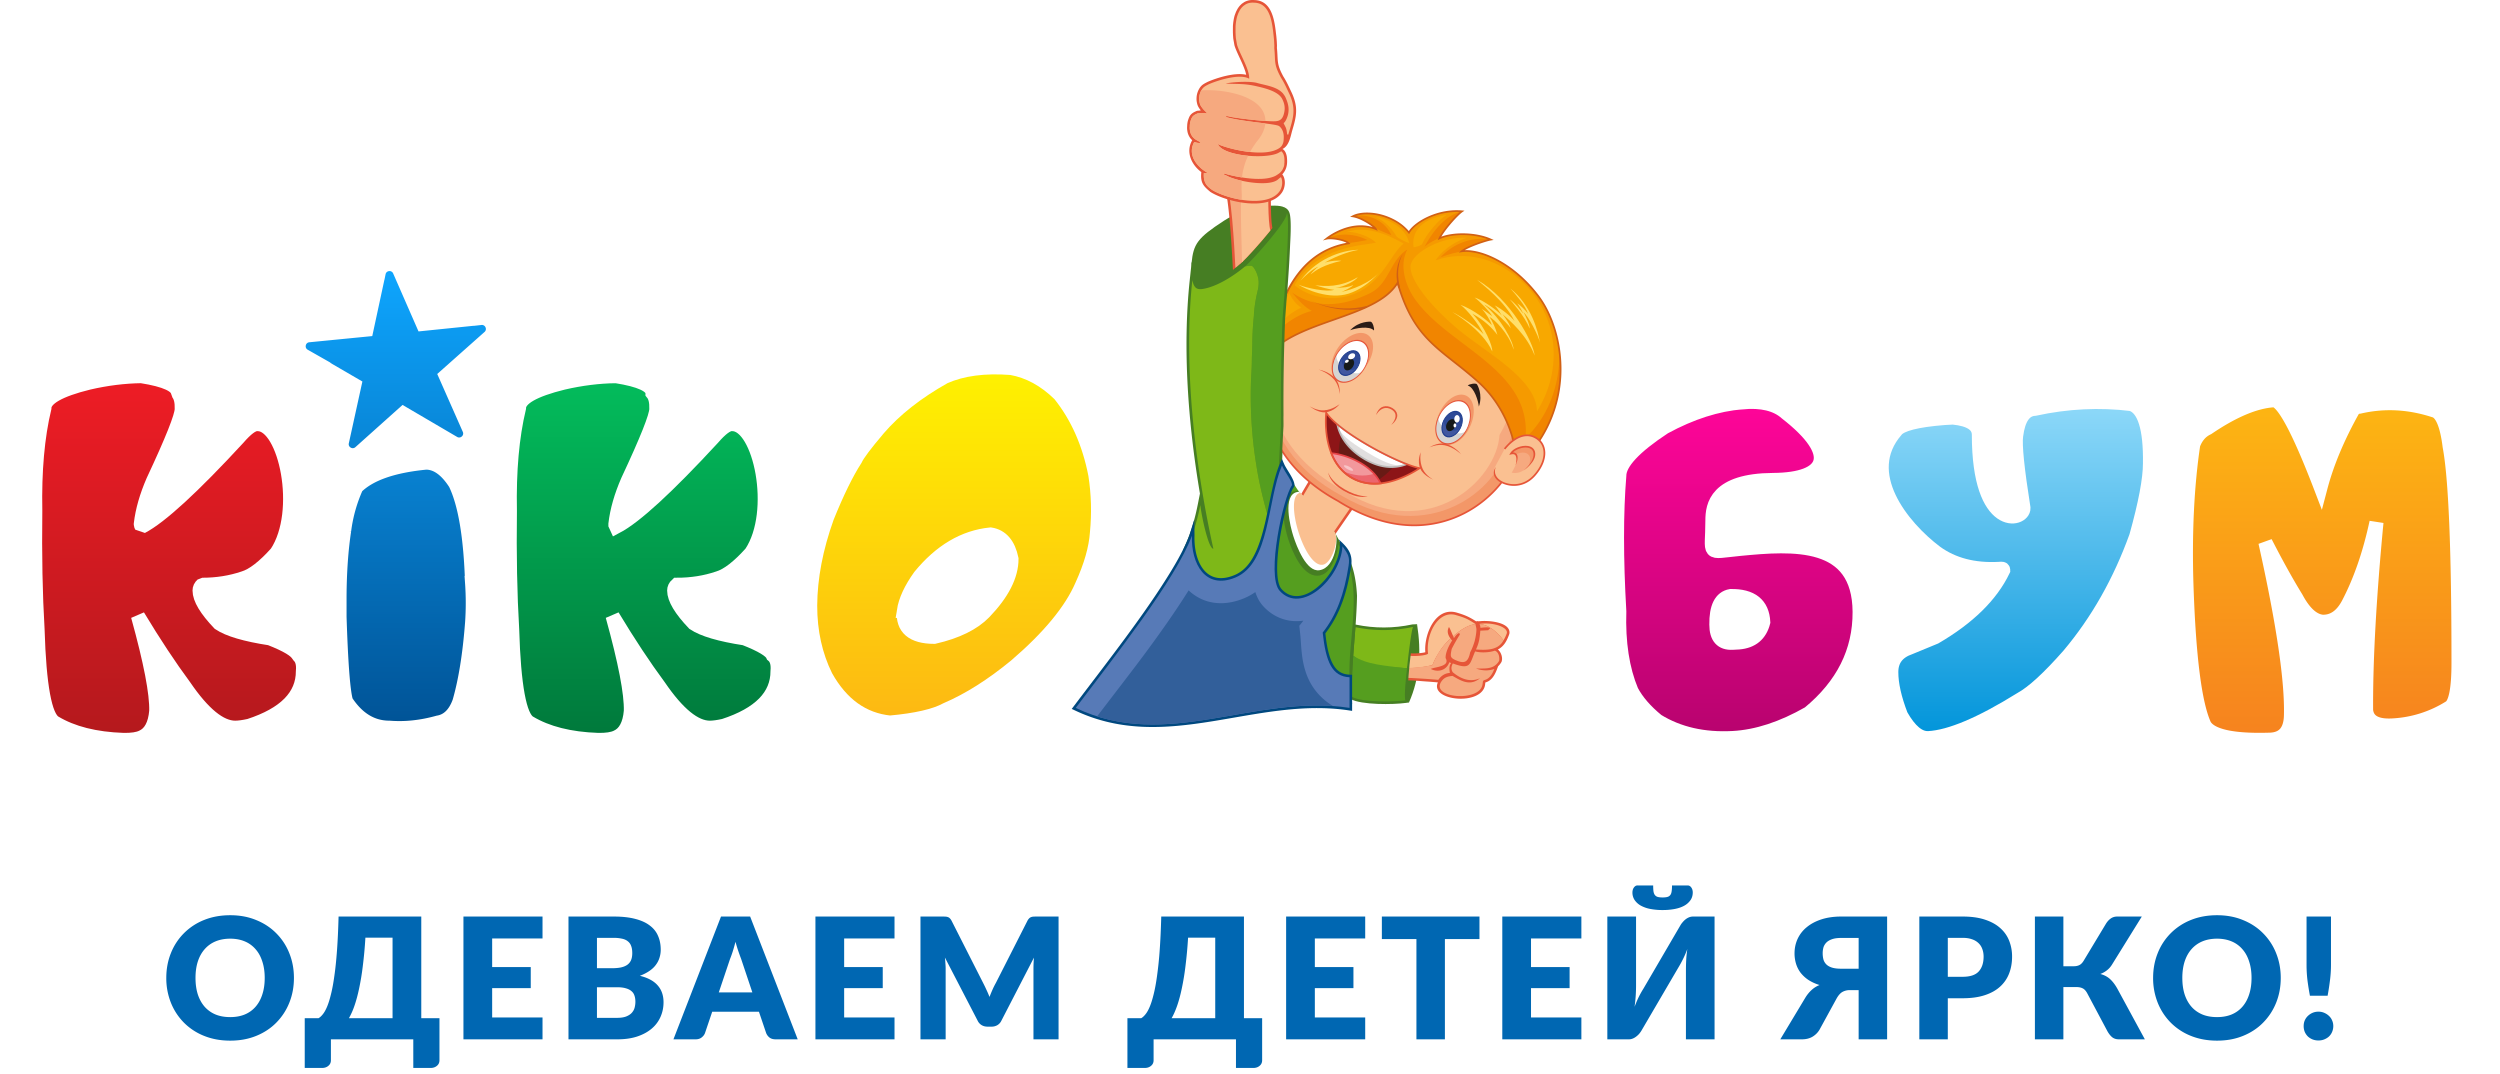 <svg xmlns="http://www.w3.org/2000/svg" width="356" height="153" fill="none"><path fill="#fff" fill-rule="evenodd" d="M90.605 91.622l.018.09c.34 1.767.675 3.781.625 5.584l-.001.042-.004.042c-.172 1.987-.884 3.989-2.778 4.845-1.001.496-2.263.587-3.363.554-3.6-.11-7.331-.801-10.458-2.672-1.481-.885-2.026-3.316-2.316-4.885-.563-3.056-.717-6.401-.807-9.463-.337-5.67-.402-11.37-.328-17.004-.096-4.907.169-10.046 1.302-14.839.204-2.988 5.09-4.243 7.383-4.794a35.519 35.519 0 017.805-.975l.121-.002.12.019c1.9.3 5.832.949 6.35 3.29.515.837.634 1.865.602 2.796 0 2.076-3.291 8.872-4.187 10.78-.425.98-.803 1.996-1.098 3.033.957-.76 1.879-1.594 2.655-2.306 2.855-2.62 5.568-5.47 8.165-8.283.891-1.03 2.273-2.496 3.746-2.496h.134c2.33 0 3.806 2.321 4.594 4.23.997 2.416 1.44 5.312 1.428 7.916-.013 2.84-.572 5.98-2.167 8.382l-.057.085-.068.076c-1.375 1.535-3.306 3.414-5.281 4.007a19.363 19.363 0 01-5.2.981c.382 1.014 1.568 2.367 2.181 3.022 1.613 1.001 4.729 1.55 6.523 1.824l.155.024.147.057c1.337.524 3.769 1.485 4.636 2.852.843.844 1.048 2.041.95 3.213-.036 5.02-4.3 7.647-8.611 9.051l-.066.021-.066.015c-.743.165-1.55.307-2.313.307-3.542 0-6.577-3.845-8.383-6.486a104.694 104.694 0 01-2.088-2.933zM120.564 60.731c.689-1.429 2.433-3.42 3.439-4.594 2.71-3.167 6.166-5.68 9.785-7.71l.057-.032.06-.027c3.162-1.408 6.779-1.642 10.191-1.38l.068.005.068.012c2.982.523 5.518 2.05 7.661 4.152l.06.06.053.065c2.824 3.523 4.507 7.655 5.362 12.065l.009.053c.441 2.855.515 5.74.24 8.576-.19 2.749-1.139 5.523-2.265 7.99-1.991 4.583-6.055 8.716-9.797 11.925l-.021.018c-3.073 2.529-6.463 4.821-10.127 6.404-2.397 1.28-5.884 1.751-8.549 1.99l-.136.012-.135-.014c-4.668-.479-7.971-3.258-10.221-7.276l-.018-.032-.016-.032c-1.66-3.355-2.391-6.982-2.379-10.715.013-4.466.982-8.87 2.484-13.061l.021-.052c1.138-2.819 2.463-5.833 4.105-8.402h.001zm12.312 24.537c2.191-.52 4.671-1.415 6.26-3.06 1.623-1.68 3.417-4.032 3.484-6.484-.216-.96-.615-1.936-1.625-2.187-3.673.435-6.563 2.564-8.876 5.378-.865 1.216-1.759 2.746-2.002 4.24-.129 1.832 1.193 2.092 2.759 2.113z" clip-rule="evenodd"/><g filter="url(#filter0_d)"><path fill="url(#paint0_linear)" d="M244.408 84.952c0 1.807.766 2.665 2.312 2.581l.9-.049c1.864-.16 3.02-1.123 3.473-2.896-.128-2.52-1.672-3.76-4.646-3.714-1.395.25-2.074 1.606-2.039 4.078zm3.688-31.665c2.771-.25 4.862.258 6.279 1.528 7.574 5.899 5.95 9.477-1.882 9.53-8.148.055-8.649 3.655-8.649 5.78 0 5.12-1.003 4.513 3.927 4.038 7.559-.73 16.975-1.417 17.036 8.964.033 5.66-2.404 10.47-7.214 14.432-3.799 2.17-7.406 3.348-10.821 3.534-4.153.226-7.743-.594-10.775-2.457-1.679-1.372-2.904-2.786-3.671-4.243-1.295-3.095-1.876-6.874-1.737-11.342-.435-7.569-.435-14.005 0-19.314 0-1.795 2.138-4.095 6.413-6.901 3.822-2.079 7.522-3.262 11.094-3.55z"/><path stroke="#fff" stroke-width="2" d="M244.408 84.952c0 1.807.766 2.665 2.312 2.581l.9-.049c1.864-.16 3.02-1.123 3.473-2.896-.128-2.52-1.672-3.76-4.646-3.714-1.395.25-2.074 1.606-2.039 4.078zm3.688-31.665c2.771-.25 4.862.258 6.279 1.528 7.574 5.899 5.95 9.477-1.882 9.53-8.148.055-8.649 3.655-8.649 5.78 0 5.12-1.003 4.513 3.927 4.038 7.559-.73 16.975-1.417 17.036 8.964.033 5.66-2.404 10.47-7.214 14.432-3.799 2.17-7.406 3.348-10.821 3.534-4.153.226-7.743-.594-10.775-2.457-1.679-1.372-2.904-2.786-3.671-4.243-1.295-3.095-1.876-6.874-1.737-11.342-.435-7.569-.435-14.005 0-19.314 0-1.795 2.138-4.095 6.413-6.901 3.822-2.079 7.522-3.262 11.094-3.55v0z"/></g><g filter="url(#filter1_d)"><path fill="url(#paint1_linear)" d="M303.52 53.54c1.832.613 2.71 3.431 2.635 8.444 0 2.254-.653 5.717-1.958 10.386-2.323 6.445-5.52 12.085-9.585 16.914-2.846 3.236-5.115 5.317-6.811 6.253-5.702 3.547-10.093 5.403-13.175 5.571-1.36.074-2.67-1.009-3.924-3.24-.919-2.384-1.381-4.436-1.381-6.163 0-1.721.888-2.89 2.66-3.498l3.574-1.474c4.743-2.768 7.98-5.94 9.706-9.528 0-.155-.08-.226-.236-.218l-.341.02c-3.588.194-6.59-.59-9.014-2.35-4.833-3.644-10.982-11.237-5.66-17.374.658-.86 2.931-1.445 6.826-1.752l1.26-.07c2.464.238 3.693 1.06 3.693 2.46 0 13.78 6.417 12.318 6.353 10.425-.883-5.578-1.23-9.007-1.044-10.292.312-2.482 1.199-3.76 2.66-3.839 4.638-1.006 9.225-1.23 13.762-.674z"/><path stroke="#fff" stroke-width="2" d="M303.52 53.54c1.832.613 2.71 3.431 2.635 8.444 0 2.254-.653 5.717-1.958 10.386-2.323 6.445-5.52 12.085-9.585 16.914-2.846 3.236-5.115 5.317-6.811 6.253-5.702 3.547-10.093 5.403-13.175 5.571-1.36.074-2.67-1.009-3.924-3.24-.919-2.384-1.381-4.436-1.381-6.163 0-1.721.888-2.89 2.66-3.498l3.574-1.474c4.743-2.768 7.98-5.94 9.706-9.528 0-.155-.08-.226-.236-.218l-.341.02c-3.588.194-6.59-.59-9.014-2.35-4.833-3.644-10.982-11.237-5.66-17.374.658-.86 2.931-1.445 6.826-1.752l1.26-.07c2.464.238 3.693 1.06 3.693 2.46 0 13.78 6.417 12.318 6.353 10.425-.883-5.578-1.23-9.007-1.044-10.292.312-2.482 1.199-3.76 2.66-3.839 4.638-1.006 9.225-1.23 13.762-.674v0z"/></g><g filter="url(#filter2_d)"><path fill="url(#paint2_linear)" d="M323.757 53c1.284-.07 3.518 4.043 6.702 12.348.903-3.427 2.433-7.075 4.585-10.933.241-.312.557-.482.944-.503 3.483-.805 7.013-.634 10.602.525 1.096.25 1.841 1.952 2.234 5.114.844 4.47 1.266 14.695 1.266 30.685.012 3.846-.41 6.015-1.266 6.508a16.936 16.936 0 01-8.127 2.559c-2.34.128-3.589-.59-3.765-2.152-.047-7.028.446-15.956 1.478-26.777-.962 4.485-2.31 8.382-4.052 11.684-.915 1.686-2.122 2.513-3.624 2.478-1.354-.12-2.603-1.248-3.746-3.384-1.343-2.184-2.809-4.826-4.398-7.923 2.557 11.465 3.77 19.678 3.641 24.646-.047 2.201-1.008 3.35-2.885 3.452-5.382.182-8.525-.509-9.428-2.06-1.366-2.975-2.217-9.584-2.563-19.826-.24-7.498.083-14.212.962-20.13.422-1.137 1.114-1.925 2.064-2.363 3.63-2.467 6.755-3.78 9.376-3.947z"/><path stroke="#fff" stroke-width="2" d="M323.757 53c1.284-.07 3.518 4.043 6.702 12.348.903-3.427 2.433-7.075 4.585-10.933.241-.312.557-.482.944-.503 3.483-.805 7.013-.634 10.602.525 1.096.25 1.841 1.952 2.234 5.114.844 4.47 1.266 14.695 1.266 30.685.012 3.846-.41 6.015-1.266 6.508a16.936 16.936 0 01-8.127 2.559c-2.34.128-3.589-.59-3.765-2.152-.047-7.028.446-15.956 1.478-26.777-.962 4.485-2.31 8.382-4.052 11.684-.915 1.686-2.122 2.513-3.624 2.478-1.354-.12-2.603-1.248-3.746-3.384-1.343-2.184-2.809-4.826-4.398-7.923 2.557 11.465 3.77 19.678 3.641 24.646-.047 2.201-1.008 3.35-2.885 3.452-5.382.182-8.525-.509-9.428-2.06-1.366-2.975-2.217-9.584-2.563-19.826-.24-7.498.083-14.212.962-20.13.422-1.137 1.114-1.925 2.064-2.363 3.63-2.467 6.755-3.78 9.376-3.947v0z"/></g><g filter="url(#filter3_d)"><path fill="url(#paint3_linear)" d="M20.12 49.564c3.47.547 5.21 1.349 5.21 2.419.4.476.58 1.232.546 2.267 0 1.018-1.355 4.425-4.07 10.216-.942 2.168-1.53 4.215-1.756 6.134v.14l.122.267c2.686-1.407 7.268-5.605 13.727-12.605 1.157-1.338 2.046-2.006 2.674-2.006h.134c3.943 0 6.602 12.413 2.675 18.326-1.803 2.012-3.367 3.215-4.68 3.61-1.855.628-3.82.937-5.896.937-.262.238-.39.511-.39.82 0 1.156.936 2.72 2.808 4.685 1.32.884 3.727 1.593 7.222 2.128 2.407.942 3.75 1.75 4.023 2.42.54.44.761 1.197.663 2.26 0 3.524-2.547 6.111-7.634 7.768-.837.186-1.506.273-2.006.273-2.14 0-4.547-1.965-7.227-5.89-2.11-2.854-4.32-6.191-6.622-10.017 1.802 6.506 2.674 11.018 2.604 13.541-.168 1.942-.837 3.175-1.994 3.698-.599.296-1.5.43-2.692.407-3.994-.134-7.256-.959-9.773-2.471-1.39-.826-2.198-5.233-2.436-13.216-.297-4.994-.407-10.645-.326-16.948-.11-5.68.32-10.552 1.297-14.616 0-1.373 2.098-2.576 6.302-3.61 2.564-.594 5.064-.902 7.495-.937z"/><path stroke="#fff" stroke-miterlimit="1.015" stroke-width="2" d="M20.12 49.564c3.47.547 5.21 1.349 5.21 2.419.4.476.58 1.232.546 2.267 0 1.018-1.355 4.425-4.07 10.216-.942 2.168-1.53 4.215-1.756 6.134v.14l.122.267c2.686-1.407 7.268-5.605 13.727-12.605 1.157-1.338 2.046-2.006 2.674-2.006h.134c3.943 0 6.602 12.413 2.675 18.326-1.803 2.012-3.367 3.215-4.68 3.61-1.855.628-3.82.937-5.896.937-.262.238-.39.511-.39.82 0 1.156.936 2.72 2.808 4.685 1.32.884 3.727 1.593 7.222 2.128 2.407.942 3.75 1.75 4.023 2.42.54.44.761 1.197.663 2.26 0 3.524-2.547 6.111-7.634 7.768-.837.186-1.506.273-2.006.273-2.14 0-4.547-1.965-7.227-5.89-2.11-2.854-4.32-6.191-6.622-10.017 1.802 6.506 2.674 11.018 2.604 13.541-.168 1.942-.837 3.175-1.994 3.698-.599.296-1.5.43-2.692.407-3.994-.134-7.256-.959-9.773-2.471-1.39-.826-2.198-5.233-2.436-13.216-.297-4.994-.407-10.645-.326-16.948-.11-5.68.32-10.552 1.297-14.616 0-1.373 2.098-2.576 6.302-3.61 2.564-.594 5.064-.902 7.495-.937v0z"/></g><g filter="url(#filter4_d)"><path fill="url(#paint4_linear)" d="M60.664 61.878c1.512 0 2.902.994 4.175 2.983 1.384 2.849 2.18 7.564 2.384 14.151a40.743 40.743 0 010 5.71c-.343 4.483-.942 8.227-1.808 11.221-.634 1.739-1.646 2.721-3.03 2.948-2.395.669-4.715.913-6.947.732-2.466 0-4.518-1.25-6.152-3.744-.407-1.308-.72-5.32-.936-12.047V80.89c.024-3.5.244-6.622.663-9.372a21.636 21.636 0 011.738-6.163c1.896-1.866 5.198-3.023 9.913-3.477zm-3.76-27.334l3.317 7.583 8.233-.844a1.55 1.55 0 011.599.93 1.55 1.55 0 01-.395 1.808l-6.187 5.497 3.346 7.57a1.55 1.55 0 01-.39 1.808 1.55 1.55 0 01-1.841.183l-7.14-4.185-6.166 5.52a1.55 1.55 0 01-1.84.188 1.55 1.55 0 01-.743-1.694l1.774-8.084-7.156-4.158a1.55 1.55 0 01-.746-1.692 1.55 1.55 0 011.381-1.23l8.237-.81 1.743-8.091a1.55 1.55 0 011.378-1.232 1.55 1.55 0 011.596.933z"/><path stroke="#fff" stroke-width="2" d="M60.664 61.878c1.512 0 2.902.994 4.175 2.983 1.384 2.849 2.18 7.564 2.384 14.151a40.743 40.743 0 010 5.71c-.343 4.483-.942 8.227-1.808 11.221-.634 1.739-1.646 2.721-3.03 2.948-2.395.669-4.715.913-6.947.732-2.466 0-4.518-1.25-6.152-3.744-.407-1.308-.72-5.32-.936-12.047V80.89c.024-3.5.244-6.622.663-9.372a21.636 21.636 0 011.738-6.163c1.896-1.866 5.198-3.023 9.913-3.477v0zm-3.76-27.334l3.317 7.583 8.233-.844a1.55 1.55 0 011.599.93 1.55 1.55 0 01-.395 1.808l-6.187 5.497 3.346 7.57a1.55 1.55 0 01-.39 1.808 1.55 1.55 0 01-1.841.183l-7.14-4.185-6.166 5.52a1.55 1.55 0 01-1.84.188 1.55 1.55 0 01-.743-1.694l1.774-8.084-7.156-4.158a1.55 1.55 0 01-.746-1.692 1.55 1.55 0 011.381-1.23l8.237-.81 1.743-8.091a1.55 1.55 0 011.378-1.232 1.55 1.55 0 011.596.933v0z"/></g><g filter="url(#filter5_d)"><path fill="url(#paint5_linear)" d="M87.704 49.564c3.47.547 5.209 1.349 5.209 2.419.4.476.581 1.232.546 2.267 0 1.018-1.355 4.425-4.07 10.216-.941 2.168-1.529 4.215-1.755 6.134v.14l.122.267c2.686-1.407 7.267-5.605 13.727-12.605 1.157-1.338 2.046-2.006 2.674-2.006h.134c3.943 0 6.602 12.413 2.674 18.326-1.802 2.012-3.366 3.215-4.68 3.61-1.854.628-3.82.937-5.895.937-.262.238-.39.511-.39.82 0 1.156.936 2.72 2.808 4.685 1.32.884 3.727 1.593 7.221 2.128 2.407.942 3.751 1.75 4.024 2.42.54.44.761 1.197.663 2.26 0 3.524-2.547 6.111-7.634 7.768-.838.186-1.506.273-2.006.273-2.14 0-4.547-1.965-7.227-5.89-2.11-2.854-4.32-6.191-6.623-10.017 1.803 6.506 2.675 11.018 2.605 13.541-.168 1.942-.837 3.175-1.994 3.698-.599.296-1.5.43-2.692.407-3.994-.134-7.256-.959-9.773-2.471-1.39-.826-2.198-5.233-2.436-13.216-.297-4.994-.408-10.645-.326-16.948-.11-5.68.32-10.552 1.296-14.616 0-1.373 2.1-2.576 6.303-3.61 2.564-.594 5.064-.902 7.495-.937z"/><path stroke="#fff" stroke-width="2" d="M87.704 49.564c3.47.547 5.209 1.349 5.209 2.419.4.476.581 1.232.546 2.267 0 1.018-1.355 4.425-4.07 10.216-.941 2.168-1.529 4.215-1.755 6.134v.14l.122.267c2.686-1.407 7.267-5.605 13.727-12.605 1.157-1.338 2.046-2.006 2.674-2.006h.134c3.943 0 6.602 12.413 2.674 18.326-1.802 2.012-3.366 3.215-4.68 3.61-1.854.628-3.82.937-5.895.937-.262.238-.39.511-.39.82 0 1.156.936 2.72 2.808 4.685 1.32.884 3.727 1.593 7.221 2.128 2.407.942 3.751 1.75 4.024 2.42.54.44.761 1.197.663 2.26 0 3.524-2.547 6.111-7.634 7.768-.838.186-1.506.273-2.006.273-2.14 0-4.547-1.965-7.227-5.89-2.11-2.854-4.32-6.191-6.623-10.017 1.803 6.506 2.675 11.018 2.605 13.541-.168 1.942-.837 3.175-1.994 3.698-.599.296-1.5.43-2.692.407-3.994-.134-7.256-.959-9.773-2.471-1.39-.826-2.198-5.233-2.436-13.216-.297-4.994-.408-10.645-.326-16.948-.11-5.68.32-10.552 1.296-14.616 0-1.373 2.1-2.576 6.303-3.61 2.564-.594 5.064-.902 7.495-.937v0z"/></g><g filter="url(#filter6_d)"><path fill="url(#paint6_linear)" d="M143.987 48.401c2.489.436 4.791 1.686 6.913 3.768 2.512 3.134 4.204 6.948 5.076 11.448.424 2.744.494 5.5.227 8.262-.151 2.197-.867 4.709-2.151 7.523-1.541 3.547-4.681 7.35-9.419 11.413-3.384 2.785-6.663 4.855-9.843 6.221-1.669.907-4.355 1.523-8.059 1.855-3.86-.396-6.901-2.582-9.128-6.558-1.488-3.006-2.233-6.373-2.233-10.082.023-4 .826-8.192 2.402-12.588 1.442-3.57 2.79-6.314 4.035-8.244.331-.727 1.424-2.18 3.273-4.36 2.36-2.739 5.494-5.204 9.401-7.396 2.547-1.134 5.716-1.552 9.506-1.262zM128.708 82.99c-.203 2.454 1.238 3.686 4.325 3.698 3.204-.738 5.576-1.901 7.123-3.494 2.587-2.686 3.884-5.227 3.884-7.61-.431-2.07-1.425-3.228-2.983-3.478-3.767.378-7.128 2.36-10.064 5.948-1.297 1.814-2.058 3.46-2.285 4.936z"/><path stroke="#fff" stroke-width="2" d="M143.987 48.401c2.489.436 4.791 1.686 6.913 3.768 2.512 3.134 4.204 6.948 5.076 11.448.424 2.744.494 5.5.227 8.262-.151 2.197-.867 4.709-2.151 7.523-1.541 3.547-4.681 7.35-9.419 11.413-3.384 2.785-6.663 4.855-9.843 6.221-1.669.907-4.355 1.523-8.059 1.855-3.86-.396-6.901-2.582-9.128-6.558-1.488-3.006-2.233-6.373-2.233-10.082.023-4 .826-8.192 2.402-12.588 1.442-3.57 2.79-6.314 4.035-8.244.331-.727 1.424-2.18 3.273-4.36 2.36-2.739 5.494-5.204 9.401-7.396 2.547-1.134 5.716-1.552 9.506-1.262v0zM128.708 82.99c-.203 2.454 1.238 3.686 4.325 3.698 3.204-.738 5.576-1.901 7.123-3.494 2.587-2.686 3.884-5.227 3.884-7.61-.431-2.07-1.425-3.228-2.983-3.478-3.767.378-7.128 2.36-10.064 5.948-1.297 1.814-2.058 3.46-2.285 4.936v0z"/></g><path fill="#467E23" fill-rule="evenodd" d="M200.185 90.917l1.604-2.03c.614 3.88.408 7.625-1.148 11.145l-1.926-1.926 1.47-7.189z" clip-rule="evenodd"/><path fill="#E65538" fill-rule="evenodd" d="M213.3 92.488c.477.4.719 1.194.526 1.734l-.012.033-.017.03c-.142.24-.296.434-.462.592l-.199.513c-.304.781-.756 1.563-1.619 1.795-.014.088-.019.195-.032.269-.355 3.125-7.93 2.375-6.732-.279a63.223 63.223 0 00-1.638-.13c-.871-.059-1.959-.174-2.821-.154l-.439.024.055-.438c.042-.334.088-.666.135-.999h-.022l.082-.417.02-.14.001-.008c.011-.119.014-.237.043-.357.057-.402.125-.808.148-1.213l.027-.457.441.123c.316.089 1.684.02 2.179-.131-.208-2.546 1.456-6.533 4.484-5.64 1.185.35 1.748.6 2.749 1.24l.261-.037.002.032.332-.018c1.035-.118 4.029.08 4.158 1.526a.858.858 0 01-.07.428c-.327.89-.741 1.645-1.58 2.079z" clip-rule="evenodd"/><path fill="#FAC091" fill-rule="evenodd" d="M213.328 90.297c.282.254.524.554.766.9.164-.279.325-.601.442-.92.398-.897-1.738-1.68-3.708-1.455l-.133.007.003.045c.493.017 1.041.211 1.552.541.416.246.746.542 1.079.882h-.001zm-5.984-2.706c-2.609-.77-4.35 2.865-3.987 5.492-.265.297-2.2.413-2.671.281-.024.405-.091.812-.155 1.263-.037.137-.027.315-.063.496 1.223.042 2.642-.197 3.516-.416a9.56 9.56 0 01.85-1.66 8.67 8.67 0 011.721-2.11c-.437-.602-.511-1.137-.225-1.645.123.11.477 1.045.609 1.31.846-.772 2.021-1.58 3.174-1.74-1.145-.741-1.448-.881-2.769-1.27z" clip-rule="evenodd"/><path fill="#F6A97F" fill-rule="evenodd" d="M214.094 91.196a5.19 5.19 0 00-.766-.899c-.332-.34-.662-.636-1.078-.881l-.341.331-1.116.062c-.02.449-.086.901-.152 1.308a5.973 5.973 0 01-.463 1.369c1.472.101 3.154.146 3.916-1.29zm-1.22 1.455c-.802.281-2.003.332-2.815.11-.814 1.831-.585 2.674-3.173 1.713-.238.442-.277.802-.025 1.24 1.017.852 2.396 1.542 3.899.86-1.44 1.194-2.72.36-3.914-.323-.742.063-1.174.235-1.538.716-1.844 2.437 5.508 3.113 5.812.44.067-.381-.013-.463.284-.573.726-.186 1.115-.874 1.388-1.578-1.009.369-1.968.177-2.608-.057 1.212-.035 2.524.204 3.295-1.101 0 .022.195-1.105-.605-1.447zm-2.753-3.656a5.992 5.992 0 01-.007-.134c-1.182.165-2.308.95-3.175 1.742.05.087.055.177.105.263.29-.42.501-.655.722-.712.139.083.146.216.02.358-.37.602-.738 1.25-1.061 1.894-.224 1.083-.231 1.26.614 1.624 1.113.48 1.722.354 2.011-1.14.285-.509.479-1.057.63-1.558.148-.59.252-1.134.265-1.716-.01-.18-.066-.4-.124-.621zm-3.328 2.198a1.169 1.169 0 01-.238-.255c-1.131.988-2.023 2.348-2.571 3.769-1 .235-2.291.349-3.516.416-.065.452-.129.903-.192 1.4.16-.01 2.91.133 4.54.288.415-.605.978-.95 1.648-.987-.126-.664-.061-1.115.191-1.398l-.274-.12c-.381 1.13-1.605 1.506-2.636.95.618-.304 2.804-.322 2.111-1.548-.044-.788.52-1.87.937-2.515zm4.022-1.788c.624-.08 1.115-.106 1.435.01-.511-.33-1.06-.523-1.553-.54.052.13.106.307.118.53z" clip-rule="evenodd"/><path fill="#E65538" fill-rule="evenodd" d="M190.591 77.306c-.175 1.442-.975 3.078-1.94 3.417-2.926 1.027-6.136-8.806-4.113-10.638l.524.667.614-1.063.818-1.381.332.27a25.562 25.562 0 003.84 2.555c.557.35 1.127.682 1.708.991l.365.195-1.875 2.715-1.381 1.981 1.108.291z" clip-rule="evenodd"/><path fill="#467E23" fill-rule="evenodd" d="M183.244 30.353l-.415-.852c-1.074-.533-5.306-.169-8.526 1.924-3.813 2.477-4.359 3.324-4.625 6.046l.345 4.388 7.387.3 5.026-8.887.808-2.919z" clip-rule="evenodd"/><path fill="#467E23" fill-rule="evenodd" d="M170.871 70.283c-1.694-10.014-2.486-20.732-1.446-30.452l.274-2.56.455 2.534c.124.688.266 1.094 1.019.983 1.985-.294 4.372-1.861 5.89-3.134l.069-.058.087-.02c.299-.067.603-.084.908-.1.3-.016.493.166.672.379l.013.015.011.016a4.451 4.451 0 01.724 1.75c.115.66.038 1.32-.125 1.957a31.59 31.59 0 00-.208.973c-.037.253-.106.497-.133.744a7.949 7.949 0 01-.024.219c-.035.27-.08.54-.102.837-.034.242-.019.503-.045.751a42.5 42.5 0 00-.221 4.099c-.006.717-.057 1.434-.061 2.151a41.536 41.536 0 01-.096 2.348 62.221 62.221 0 00.726 12.429c.36 2.254.868 4.487 1.48 6.686.213.765.476 1.505.83 2.246.111.284.308.478.568.608a.554.554 0 01.361.506 5.337 5.337 0 01-.36 3.123c-.263.606-.485 1.256-.584 1.937a11.048 11.048 0 00-.258 2.398c.001.83 0 1.658.046 2.494.028.798.09 1.594.184 2.386l.13 1.104-2.265-2.395-7.749-3.01-3.052-4.225-.099-1.72.039-.083c.133-.287.262-.576.388-.866.76-1.754 1.272-3.608 1.643-5.48l.311-1.57z" clip-rule="evenodd"/><path fill="#F39768" fill-rule="evenodd" d="M208.265 43.273c-.002-.006-.002-.013-.003-.02-.176-.115-.392-.25-.642-.398-.445-.28-.827-.5-1.118-.655-.011.004-.023.01-.034.013-4.864-2.553-16.105-6.64-22.298 3.444-4.332 3.528-8.39 17.59 6.366 25.683 14.041 8.832 24.346-1.368 25.368-6.83 5.902-10.266-3.075-18.19-7.639-21.237z" clip-rule="evenodd"/><path fill="#F6A97F" fill-rule="evenodd" d="M208.265 43.273c-.002-.006-.002-.013-.003-.02-.176-.115-.392-.25-.642-.398-.445-.28-.827-.5-1.118-.655-.011.004-.023.01-.034.013-4.864-2.553-16.105-6.64-22.298 3.444-4.332 3.528-7.235 17.427 6.989 24.998 12.496 7.265 22.176-1.192 23.198-6.654 5.901-10.266-1.528-17.681-6.092-20.728z" clip-rule="evenodd"/><path fill="#FAC091" fill-rule="evenodd" d="M208.265 43.273c-.002-.006-.002-.013-.003-.02-.176-.115-.392-.25-.642-.398-.445-.28-.827-.5-1.118-.655-.011.004-.023.01-.034.013-4.864-2.553-15.357-6.019-21.551 4.066-4.333 3.527-8.012 15.708 6.744 23.8 11.95 7.29 21.479-1.781 21.868-8.132 5.901-10.267-.7-15.627-5.264-18.674z" clip-rule="evenodd"/><path fill="#F39768" fill-rule="evenodd" d="M209.316 60.796c-.899 1.893-2.595 2.968-3.787 2.401-1.192-.567-1.431-2.56-.532-4.453.9-1.892 2.595-2.968 3.788-2.401 1.192.566 1.43 2.56.531 4.453zM194.492 52.194c-1.241 1.688-3.11 2.422-4.174 1.64-1.063-.782-.919-2.785.323-4.473 1.241-1.688 3.11-2.422 4.173-1.64 1.063.782.92 2.785-.322 4.473z" clip-rule="evenodd"/><path fill="#E65538" fill-rule="evenodd" d="M205.369 41.803c-4.349-2.067-15.111-5.82-21.092 3.919l-.028.031c-2.23 1.816-4.353 6.477-3.892 11.538.363 3.998 2.435 9.661 10.239 13.941.906.57 1.821 1.075 2.721 1.502l.001.001c6.674 3.171 11.892 1.892 15.095.26 4.193-2.136 6.881-5.897 7.37-8.507l.004-.022.011-.017c6.165-10.728-4.259-18.842-7.602-21.074l-.042-.028-.004-.019c-.179-.116-.378-.239-.594-.366-.468-.295-.831-.5-1.065-.627l-.003.001-.078-.014a31.153 31.153 0 00-1.041-.52zm-12.157 31.156h-.002a26.478 26.478 0 01-2.74-1.515c-7.892-4.327-9.991-10.073-10.359-14.13-.468-5.135 1.69-9.874 3.965-11.74 6.09-9.887 16.992-6.089 21.399-3.995.338.16.675.328 1.001.5l.038-.014.046.025c.234.127.62.342 1.125.66.234.139.452.274.645.4l.045.03.003.02c3.433 2.302 13.868 10.497 7.644 21.353-.509 2.67-3.243 6.495-7.497 8.662-3.251 1.657-8.549 2.957-15.313-.256z" clip-rule="evenodd"/><path fill="#D6D4D2" fill-rule="evenodd" d="M208.89 61.121c-.824 1.611-2.37 2.474-3.456 1.927-1.085-.547-1.298-2.295-.474-3.906.823-1.61 2.371-2.471 3.455-1.925 1.086.547 1.298 2.296.475 3.904z" clip-rule="evenodd"/><path fill="#fff" fill-rule="evenodd" d="M208.89 61.121c-.824 1.611-4.753-.368-3.93-1.979.823-1.61 2.371-2.471 3.455-1.925 1.086.547 1.298 2.296.475 3.904z" clip-rule="evenodd"/><path fill="#E65538" fill-rule="evenodd" d="M208.373 57.3c-1.052-.53-2.558.31-3.355 1.872-.799 1.561-.594 3.264.458 3.794 1.052.53 2.558-.31 3.357-1.873.798-1.561.592-3.262-.46-3.793zm-2.982 5.831c-1.114-.562-1.334-2.364-.489-4.017.845-1.653 2.441-2.542 3.556-1.98 1.115.562 1.335 2.365.49 4.017-.845 1.653-2.441 2.542-3.557 1.98z" clip-rule="evenodd"/><path fill="#2E4A97" fill-rule="evenodd" d="M207.94 60.977c-.484.945-1.394 1.451-2.033 1.129-.639-.322-.765-1.35-.282-2.295.484-.944 1.393-1.45 2.032-1.128.64.322.765 1.35.283 2.294z" clip-rule="evenodd"/><path fill="#3F57A0" fill-rule="evenodd" d="M207.94 60.977c-.484.945-1.394 1.451-2.033 1.129-.639-.322-.765-1.35-.282-2.295-.12 1.341 1.419 1.951 2.315 1.166z" clip-rule="evenodd"/><path fill="#203F90" fill-rule="evenodd" d="M207.614 58.766c-.605-.305-1.473.176-1.932 1.075-.459.898-.339 1.877.267 2.182.607.306 1.473-.177 1.932-1.075.461-.898.34-1.877-.267-2.182zm-1.75 3.423c-.669-.337-.803-1.417-.297-2.407s1.463-1.52 2.133-1.182c.669.337.803 1.417.297 2.407-.506.989-1.463 1.52-2.133 1.182z" clip-rule="evenodd"/><path fill="#161A19" fill-rule="evenodd" d="M207.189 60.827c-.228.446-.669.68-.982.52-.315-.158-.385-.647-.157-1.093.228-.446.667-.68.982-.521.314.158.384.649.157 1.094z" clip-rule="evenodd"/><path fill="#fff" fill-rule="evenodd" d="M207.861 59.629c-.001.296-.175.54-.389.547-.213.006-.384-.227-.383-.523.002-.295.176-.54.39-.545.212-.008.384.226.382.521zM207.377 60.578c-.002.16-.092.294-.202.297-.11.004-.197-.124-.196-.285.001-.162.089-.294.199-.299.111-.003.2.125.199.287z" clip-rule="evenodd"/><path fill="#E65538" fill-rule="evenodd" d="M203.543 63.714c.011-.006 1.105-.528 2.184-.304 1.316.272 2.329 1.267 2.338 1.277 0 0-.924-1.21-2.286-1.493-1.129-.234-2.236.52-2.236.52z" clip-rule="evenodd"/><path fill="#2A1C17" fill-rule="evenodd" d="M210.334 54.748s.878 1.407.254 3.148c-.058-.719-.655-2.768-1.584-2.993.209-.226 1.2-.406 1.33-.155z" clip-rule="evenodd"/><path fill="#681B15" fill-rule="evenodd" d="M202.162 66.667c-3.16-.648-11.601-5.197-13.319-7.908-.121 1.447-.3 6.907 3.525 9.205 3.931 2.365 8.582-.499 9.794-1.297z" clip-rule="evenodd"/><path fill="#8D1517" fill-rule="evenodd" d="M190.827 66.652c-.36-1.858-.243-3.828.469-5.537-1.124-.841-2.011-1.658-2.453-2.356-.101 1.216-.243 5.266 1.984 7.893zM202.162 66.668c-.889-.182-1.71-.455-3.167-1.127-.721 1.508-2.211 2.451-3.41 3.336 2.948.07 5.688-1.624 6.577-2.21z" clip-rule="evenodd"/><path fill="#EC666D" fill-rule="evenodd" d="M189.588 64.54c.526 1.33 1.386 2.587 2.78 3.424 1.377.83 2.843 1.015 4.218.873-1.099-2.523-4.701-4.107-6.998-4.297z" clip-rule="evenodd"/><path fill="#F2989C" fill-rule="evenodd" d="M189.588 64.54c.365.924.894 1.814 1.649 2.551 1.431.608 2.924.851 4.435.37-1.555-1.715-4.239-2.768-6.084-2.921z" clip-rule="evenodd"/><path fill="#F8C4C7" fill-rule="evenodd" d="M192.678 66.99c-.057.106-.392.037-.75-.153-.359-.191-.604-.43-.548-.536.056-.105.392-.037.751.154.358.19.603.43.547.535z" clip-rule="evenodd"/><path fill="#E84346" fill-rule="evenodd" d="M189.779 64.683c.597 1.408 1.488 2.476 2.653 3.175 1.159.7 2.496.992 3.969.872-.588-1.21-1.832-2.312-3.526-3.117-1.023-.485-2.138-.82-3.096-.93zm3.086 3.69a6.856 6.856 0 01-.561-.302c-1.264-.76-2.216-1.932-2.831-3.485l-.074-.186.198.017c1.029.085 2.262.44 3.385.973 1.819.864 3.14 2.071 3.717 3.398l.069.155-.169.017c-1.362.14-2.618-.058-3.734-.588z" clip-rule="evenodd"/><path fill="#E1DFDF" fill-rule="evenodd" d="M194.153 65.278c2.726 1.676 4.908 1.322 6.167.814-2.965-1.137-7.385-3.56-9.884-5.655.268 1.315 1.126 3.248 3.717 4.841z" clip-rule="evenodd"/><path fill="#fff" fill-rule="evenodd" d="M194.656 64.394c2.726 1.676 4.405 2.206 5.664 1.698-2.965-1.137-7.385-3.56-9.884-5.655.268 1.315 1.628 2.364 4.22 3.957z" clip-rule="evenodd"/><path fill="#BDBCBA" fill-rule="evenodd" d="M190.64 60.765c.344 1.281 1.257 2.981 3.578 4.409.301.184.606.35.908.493 2.05.974 3.725.801 4.847.423a33.297 33.297 0 01-1.929-.849c-2.796-1.328-5.592-3.021-7.404-4.476zm4.379 5.125a9.605 9.605 0 01-.931-.507c-2.617-1.608-3.496-3.564-3.773-4.922l-.072-.346.272.227c1.78 1.493 4.706 3.284 7.635 4.676.798.378 1.543.702 2.214.96l.294.112-.292.117c-1.156.465-3.022.788-5.347-.317z" clip-rule="evenodd"/><path fill="#E65538" fill-rule="evenodd" d="M188.942 59.116c-.108 1.885-.005 6.642 3.49 8.742.174.106.357.204.54.29 3.349 1.592 7.162-.343 8.876-1.425-.942-.237-2.276-.756-3.803-1.481-3.539-1.682-7.677-4.266-9.103-6.126zm3.924 9.257a6.411 6.411 0 01-.562-.302c-3.857-2.319-3.719-7.722-3.583-9.322l.031-.366.196.31c1.162 1.835 5.509 4.57 9.202 6.326 1.674.793 3.108 1.337 4.037 1.528l.292.06-.25.164c-1.604 1.057-5.729 3.328-9.363 1.602z" clip-rule="evenodd"/><path fill="#E65538" fill-rule="evenodd" d="M204.095 68.306c-.011-.006-1.062-.582-1.494-1.51-.529-1.132-.294-2.383-.29-2.396 0 0-.574 1.226-.028 2.396.453.97 1.812 1.51 1.812 1.51zM192.043 70.261c-.231-.11-.475-.239-.731-.387-2.109-1.231-2.17-2.596-2.17-2.596.004.012.291 1.213 2.294 2.382 2.018 1.177 3.329 1.006 3.342 1.004 0 0-1.059.394-2.735-.403zM198.107 60.51c.007-.008.71-.753.612-1.444-.044-.302-.24-.556-.582-.755-.373-.217-.738-.274-1.085-.174-.693.2-1.099.966-1.104.974 0 0 .242-.982 1.035-1.212.415-.12.844-.052 1.277.198.412.238.649.553.702.934.116.81-.855 1.479-.855 1.479z" clip-rule="evenodd"/><path fill="#D6D4D2" fill-rule="evenodd" d="M190.499 50.2c-1.021 1.492-1.038 3.264-.04 3.956.999.692 2.637.043 3.658-1.45 1.021-1.492 1.038-3.264.039-3.956-.998-.692-2.636-.043-3.657 1.45z" clip-rule="evenodd"/><path fill="#fff" fill-rule="evenodd" d="M190.499 50.2c-1.021 1.492 2.596 4 3.618 2.506 1.02-1.492 1.038-3.264.039-3.956-.998-.692-2.636-.043-3.657 1.45z" clip-rule="evenodd"/><path fill="#E65538" fill-rule="evenodd" d="M190.553 50.236c-.992 1.448-1.009 3.172-.041 3.844.967.67 2.562.037 3.552-1.41.99-1.449 1.008-3.173.04-3.844-.969-.67-2.562-.038-3.551 1.41zm-.107-.073c1.049-1.533 2.736-2.201 3.763-1.49 1.027.71 1.009 2.536-.039 4.07-1.049 1.532-2.737 2.2-3.763 1.49-1.027-.712-1.009-2.538.039-4.07z" clip-rule="evenodd"/><path fill="#2E4A97" fill-rule="evenodd" d="M191.08 50.965c-.599.876-.608 1.917-.019 2.325.589.408 1.551.027 2.15-.85.599-.876.608-1.916.02-2.323-.588-.408-1.551-.027-2.151.848z" clip-rule="evenodd"/><path fill="#3F57A0" fill-rule="evenodd" d="M191.08 50.965c-.599.876-.608 1.917-.019 2.325.589.408 1.551.027 2.15-.85-1.12.748-2.392-.313-2.131-1.475z" clip-rule="evenodd"/><path fill="#203F90" fill-rule="evenodd" d="M191.134 51.002c-.57.833-.578 1.825-.02 2.211.557.386 1.475.024 2.045-.808.569-.833.578-1.825.02-2.211-.559-.387-1.476-.025-2.045.808zm-.105-.073c.626-.918 1.639-1.316 2.255-.89.616.429.607 1.522-.02 2.439s-1.639 1.316-2.256.889c-.615-.428-.607-1.521.021-2.438z" clip-rule="evenodd"/><path fill="#161A19" fill-rule="evenodd" d="M191.572 51.553c-.283.414-.277.912.012 1.112.289.2.753.028 1.035-.386.283-.413.279-.91-.01-1.11-.29-.202-.754-.028-1.037.384z" clip-rule="evenodd"/><path fill="#fff" fill-rule="evenodd" d="M192.303 50.39c-.259.142-.391.413-.295.602.096.191.383.23.643.087.257-.143.388-.413.293-.603-.095-.19-.383-.229-.641-.087zM191.701 51.269c-.141.077-.214.22-.165.319.049.097.203.114.344.036.142-.078.215-.22.167-.318-.051-.099-.205-.115-.346-.037z" clip-rule="evenodd"/><path fill="#E65538" fill-rule="evenodd" d="M190.779 56.134c0-.012-.064-1.222-.778-2.063-.868-1.027-2.225-1.44-2.24-1.444 0 0 1.506.234 2.405 1.295.745.88.613 2.212.613 2.212z" clip-rule="evenodd"/><path fill="#2A1C17" fill-rule="evenodd" d="M195.173 45.81s-1.653-.133-2.912 1.221c.664-.28 2.76-.69 3.386.031.104-.29-.192-1.253-.474-1.252z" clip-rule="evenodd"/><path fill="#E65538" fill-rule="evenodd" d="M186.482 57.845c.01.006 1.017.654 2.04.59 1.247-.076 2.232-.881 2.242-.89 0 0-.802 1.09-2.09 1.17-1.07.065-2.192-.87-2.192-.87z" clip-rule="evenodd"/><path fill="#F18500" fill-rule="evenodd" d="M199.021 40.254c-2.94 5.021-14.216 5.303-18.266 10.182.588-4.045 2.372-14.363 11.3-15.784-.42-.47-2.371-.846-3.168-.66 1.057-.837 4.037-2.568 7.038-1.37-.218-.39-1.97-1.618-3.29-1.818 1.694-.91 5.822-.37 7.997 2.313.792-1.397 3.996-3.34 7.561-3.025-.647.447-2.535 2.488-3.219 3.851 1.797-.818 5.118-.827 7.31.174-.703.123-3.336.984-4.147 1.67 2.572-.359 7.299 1.605 10.908 6.369 3.609 4.766 5.932 16.144-3.108 24.394.157-3.373-1.472-8.596-5.388-12.123-5.322-4.796-9.155-5.847-11.528-14.173z" clip-rule="evenodd"/><path fill="#F59A00" fill-rule="evenodd" d="M222.075 50.116c-.425-3.269-1.63-6.111-3.03-7.96-3.427-4.525-7.862-6.522-10.502-6.405a15.29 15.29 0 00-3.408.895c1.738-1.93 4.411-2.954 7.059-2.566-2.193-.961-5.446-.944-7.22-.137.011-.025.028-.051.041-.077-.765.355-1.527.718-2.166 1.285 1.053-1.983 2.85-4.488 5.327-5.048l.017-.011c-3.565-.316-6.769 1.628-7.561 3.025-2.119-2.614-6.093-3.193-7.862-2.378 2.052-.335 4.405.614 5.36 2.747a29.906 29.906 0 01-2.312-1 .793.793 0 01.107.136c-2.92-1.166-5.82.442-6.948 1.3 1.786-.76 3.966-.67 5.706.254-.91.19-1.794.33-2.664.444.011.01.026.021.036.032-7.33 1.167-9.843 8.33-10.835 13.095 1.6-1.534 3.45-2.956 5.579-3.474-1.093-.58-1.953-1.597-2.813-2.614 3.482 2.41 7.367 1.952 11.176.053 2.69-1.372 2.771-4.69 5.242-6.178-1.276 2.403-.136 5.53 1.366 7.447 4.93 6.54 16.358 9.809 15.458 19.414 3.416-3.251 4.875-7.79 4.847-12.279z" clip-rule="evenodd"/><path fill="#F8A800" fill-rule="evenodd" d="M199.871 34.69c-1.472-.852-5.067-2.752-8.105-1.643.901-.152 3.209.513 4.18 1.52-1.808.37-8.488.49-11.587 6.06 1.068.956 4.49 2.795 8.489 1.222 4-1.574 5.176-5.724 7.023-7.16z" clip-rule="evenodd"/><path fill="#FFDF6A" fill-rule="evenodd" d="M193.444 35.583c-1.478-.05-5.637.772-8.263 4.4.55-.619 1.821-1.76 2.565-2.02-.403.274-.988.896-1.132 1.123.761-.6 1.878-1.386 4.391-1.94-.303-.09-1.69-.027-2.365.277.869-.58 3.069-1.56 4.804-1.84zM196.581 38.545s-1.731 2.348-4.501 3.257c-2.771.91-6.136-.577-7.189-1.274 1.057.47 4.075 1.116 5.117.735-.627-.007-2.045-.41-2.731-.657 1.277.188 3.616.356 6.068-1.142-.242.455-1.926 1.415-3.167 1.52 1.295-.017 1.849-.093 2.521-.39-.154.289-1.47.92-1.683.97 1.278-.254 4.225-1.21 5.565-3.02z" clip-rule="evenodd"/><path fill="#F8A800" fill-rule="evenodd" d="M198.873 33.67c-.477-.86-1.534-2.134-2.966-2.766 1.232.141 4.231 1.22 4.769 3.723-.749-.304-1.451-.607-1.803-.957zM201.302 35.217c-.276-1.688.48-3.947 4.748-4.644-1.131.636-2.937 2.737-3.558 4.203-.39.33-1.19.44-1.19.44zM208.902 33.86c-1.17.36-3.106 1.234-4.49 3.224 1.604-.6 6.93-1.927 12.237 2.934 5.308 4.862 5.98 12.556 2.216 18.554-.062-4.678-7.367-8.416-11.269-11.703-3.904-3.286-6.918-7.068-6.737-9.01.182-1.941 4.661-4.254 8.043-3.998z" clip-rule="evenodd"/><path fill="#FFDF6A" fill-rule="evenodd" d="M206.803 44.438s4.306 2.457 5.688 5.603c.094-.685-1.01-3.508-2.832-5.37 1.708.915 2.831 2.044 3.568 3.017-.2-.847-.741-2.043-1.133-2.563.677.334 2.743 2.302 3.446 4.665.011-1.073-1.846-4.53-4.189-6.408.576.142 3.125 2.403 3.791 3.363-.256-.854-1.202-2.018-1.202-2.018 1.075.914 3.526 3.046 4.597 5.914-.176-1.876-3.43-8.062-8.197-10.796.796.711 3.926 3.026 5.333 5.881-.505-.686-2.043-1.892-2.832-2.233.427.398 1.019 1.45 1.019 1.45-.523-.663-2.707-2.243-3.881-2.58.698.506 2.168 2 2.516 2.661-.411-.323-1.512-1.061-1.512-1.061.55.538 1.309 1.75 1.446 2.343-.496-.56-2.613-2.249-4.469-2.906.965.682 2.668 2.838 3.295 4.194-.685-.818-3.333-2.667-4.452-3.156zM214.978 42.617s2.229 2.478 2.835 4.167c.094-.458-.683-2.058-.896-2.37.779.698 2.106 3.286 2.371 4.364-.284-1.649-1.206-5.294-4.229-7.709.709.76 2.212 2.52 2.538 3.619-.322-.491-1.145-1.251-1.54-1.5.272.334.79 1.288.863 1.498-.453-.611-1.123-1.469-1.942-2.069z" clip-rule="evenodd"/><path fill="#F8A800" fill-rule="evenodd" d="M183.593 41.742c.185.507.938 1.66 1.71 2.052-.798.381-1.898 1.036-2.784 2.011-.334-.656.571-3.284 1.074-4.063z" clip-rule="evenodd"/><path fill="#D16014" fill-rule="evenodd" d="M191.836 34.343c.137.073.242.15.312.227l.151.17-.224.035c-5.968.95-9.713 6.085-11.136 15.265 2.028-2.179 5.532-3.417 8.924-4.617 3.883-1.372 7.551-2.67 9.05-5.232l.147-.25.079.279c1.808 6.342 4.405 8.388 7.999 11.22 1.105.87 2.247 1.772 3.495 2.896 3.84 3.459 5.489 8.529 5.437 11.923 8.404-7.883 6.71-18.967 2.877-24.029-2.083-2.75-4.316-4.281-5.821-5.08-1.833-.974-3.644-1.426-4.972-1.242l-.423.06.326-.276c.726-.614 2.834-1.345 3.827-1.609-2.063-.797-5.108-.825-6.86-.027l-.319.145.158-.313c.616-1.23 2.191-2.996 3.002-3.695-3.282-.166-6.335 1.59-7.125 2.985l-.09.157-.114-.141a6.82 6.82 0 00-2.121-1.716c-1.938-1.03-4.14-1.16-5.38-.715.483.13.956.35 1.296.531.779.414 1.543.982 1.703 1.268l.17.304-.324-.13c-2.835-1.13-5.554.407-6.55 1.086.777-.014 1.916.208 2.506.521zm-11.267 16.511l.063-.435c.217-1.486.79-5.435 2.535-8.915 1.961-3.912 4.849-6.241 8.585-6.925-.656-.368-2.19-.618-2.838-.467l-.537.125.432-.342c.348-.276 3.359-2.547 6.661-1.563a7.9 7.9 0 00-1.255-.819c-.414-.22-1.027-.5-1.599-.587l-.367-.055.327-.176c1.18-.633 3.667-.651 5.956.564a7.11 7.11 0 012.085 1.646c.977-1.47 4.204-3.236 7.586-2.936l.341.03-.282.194c-.593.411-2.246 2.194-3.013 3.504 1.95-.724 5.093-.603 7.086.307l.363.167-.393.068c-.573.1-2.665.761-3.716 1.385 1.317-.046 2.981.419 4.653 1.307 1.527.811 3.791 2.363 5.902 5.15 3.921 5.177 5.64 16.563-3.124 24.56l-.22.202.014-.298c.154-3.333-1.453-8.518-5.347-12.027-1.241-1.118-2.381-2.016-3.482-2.883-3.445-2.715-6.176-4.868-8.007-11.08-1.624 2.482-5.226 3.756-9.033 5.101-3.522 1.246-7.164 2.534-9.095 4.86l-.281.338z" clip-rule="evenodd"/><path fill="#D16014" fill-rule="evenodd" d="M199.107 40.98c-.768-3.034.622-4.748.622-4.748-.012.017-1.121 1.765-.382 4.687l-.24.06zM186.602 42.768c.035.018 3.4 1.91 8.001.816l.057.24c-4.406 1.049-8.058-1.056-8.058-1.056z" clip-rule="evenodd"/><path fill="#FAC091" fill-rule="evenodd" d="M218.606 62.286c-2.263-1.212-4.349 1.642-4.349 1.642l-1.339 2.505s-.522.913.312 1.78c.834.866 3.429 1.587 5.301-.538 1.872-2.125 1.821-4.456.075-5.39z" clip-rule="evenodd"/><path fill="#F6A97F" fill-rule="evenodd" d="M215.102 64.57c.681-.082 1.596.325.163 2.742.512.09 1.962.316 3.209-2.31.446-1.226-1.404-2.23-3.372-.432z" clip-rule="evenodd"/><path fill="#F39768" fill-rule="evenodd" d="M215.102 64.57c.241-.03.512.004.697.166.621-.324 1.457-.448 1.88.032.371.402.197 1.05.042 1.478.253-.32.507-.725.753-1.243.446-1.227-1.404-2.231-3.372-.433z" clip-rule="evenodd"/><path fill="#E65538" fill-rule="evenodd" d="M213.9 68.82a2.643 2.643 0 01-.76-.522c-.888-.923-.114-1.804-.114-1.804-.019.035-.464.846.293 1.633.406.422 1.288.838 2.344.815.738-.016 1.819-.264 2.775-1.35 1.035-1.174 1.517-2.47 1.321-3.555-.13-.72-.55-1.289-1.211-1.642-2.152-1.155-4.17 1.579-4.191 1.606l-.2-.146c.022-.029 2.184-2.917 4.508-1.678.731.39 1.194 1.019 1.338 1.816.209 1.16-.293 2.531-1.38 3.764-1.015 1.152-2.167 1.415-2.955 1.432a3.967 3.967 0 01-1.768-.37z" clip-rule="evenodd"/><path fill="#E65538" fill-rule="evenodd" d="M216.932 67.015c.017-.013 1.702-1.372 1.414-2.602-.11-.466-.511-.619-.827-.665-.697-.101-1.624.219-2.073.677.201.001.364.064.488.192.461.47-.113 1.64-.113 1.64.084-.304.236-1.161-.063-1.468-.119-.12-.302-.147-.561-.082l-.282.072.145-.253c.375-.658 1.588-1.155 2.496-1.022.554.08.921.383 1.03.852.324 1.383-1.654 2.66-1.654 2.66z" clip-rule="evenodd"/><path fill="#F6A97F" fill-rule="evenodd" d="M182.357 48.322c-.411-.55-1.337-.93-2.096 1.775-.418-.309-1.584-1.201-.546-3.916.58-1.168 2.584-.524 2.642 2.14z" clip-rule="evenodd"/><path fill="#F39768" fill-rule="evenodd" d="M182.356 48.322c-.145-.195-.356-.368-.601-.39-.194-.672-.682-1.364-1.32-1.337-.549.008-.896.581-1.099.989a6.47 6.47 0 01.379-1.403c.58-1.168 2.584-.524 2.641 2.14z" clip-rule="evenodd"/><path fill="#E65538" fill-rule="evenodd" d="M179.325 48.687c-.002-.022-.184-2.18.906-2.82.413-.242.8-.058 1.051.139.555.434.963 1.326.941 1.967a.653.653 0 00-.475-.22c-.657-.009-1.108 1.213-1.108 1.213.162-.27.677-.971 1.105-.966.169.002.315.115.447.348l.142.254.084-.28c.217-.725-.261-1.946-.983-2.511-.441-.347-.914-.402-1.33-.157-1.223.72-.78 3.032-.78 3.032zM174.36 25.446c1.104-.126 1.847-.19 2.318.014.03-.096.063-.18.098-.252l.095-.192.077-.005.282-.411 3.735 1.184.003.266c.015 1.16-.009 2.319.017 3.482.018.797.03 2.072.206 2.929-1.492 1.9-3.791 4.42-4.37 4.914l-1.251 1.067-.015-.28c-.086-1.584-.562-11.34-1.397-12.074l-.625-.548.826-.095h.001z" clip-rule="evenodd"/><path fill="#F6A97F" fill-rule="evenodd" d="M174.401 25.812c.965.848 1.38 9.726 1.522 12.33l.899-.767c.042-.036.093-.083.152-.139-.133-2.605-.143-7.081-.003-9.417.131-2.174-.066-2.292-2.569-2.007h-.001z" clip-rule="evenodd"/><path fill="#FAC091" fill-rule="evenodd" d="M177.379 25.034l-.229.335-.043.002c-.709 1.434-.262 9.15-.24 11.964.604-.54 2.588-2.713 4.033-4.508-.379-1.34-.288-5.787-.3-6.773l-3.221-1.02z" clip-rule="evenodd"/><path fill="#4E8B26" fill-rule="evenodd" d="M182.492 68.11l-.446.024c-.068 2.02-.137 4.039-.161 6.056-.018.494.001.85.148 1.067.563-.345.797-.985.706-1.83l-.091-.04a.853.853 0 00-.202.414c-.042.047-.037.137-.079.183l.044-.001a1.617 1.617 0 01-.156.411.755.755 0 00-.025-.446c.063-1.303.141-2.337.146-3.055.039-.942.079-1.84.116-2.783z" clip-rule="evenodd"/><path fill="#467E23" fill-rule="evenodd" d="M192.315 93.53l.002-.02.006-.092.005-.07.002-.022.003-.042.005-.064.005-.063.005-.064.005-.063.005-.064.022-.3h.001c.086-1.128.184-2.256.269-3.384l.032-.418.41.085c2.656.548 5.346.539 7.999-.026l.03-.007.669-.03c-.847 1.914-1.653 9.868-1.148 11.146l-.464.064c-1.773.248-6.319.305-7.85-.55l-.182-.103-.006-.209c-.054-1.902.04-3.807.176-5.704h-.001z" clip-rule="evenodd"/><path fill="#7EB818" fill-rule="evenodd" d="M201.211 89.281l-.045.002a19.71 19.71 0 01-8.149.027c-.103 1.353-.223 2.71-.321 4.064 1.719 1.51 4.72 1.64 6.953 1.726.224.032.493.018.718.05-.007-.134-.012-.223.029-.315.075-.86.558-4.973.815-5.554z" clip-rule="evenodd"/><path fill="#559E1F" fill-rule="evenodd" d="M192.507 99.224c1.535.858 6.248.7 7.619.508-.224-.564.14-3.844.241-4.582-.225-.032-.494-.018-.718-.05-2.114-.304-5.127-.421-6.952-1.747-.143 1.97-.244 3.934-.19 5.871z" clip-rule="evenodd"/><path fill="#74B41D" fill-rule="evenodd" d="M188.774 81.382a13.884 13.884 0 01-.885-.623c-1.962-1.46-3.103-3.503-3.429-6.173-.304-1.461-.421-2.798-.357-4.056.137.037.189.168.196.302.2 1.2.354 2.355.508 3.556.235 2.63 1.289 4.722 3.168 6.321.328.251.655.502.98.709-.044.002-.133.006-.181-.036z" clip-rule="evenodd"/><path fill="#467E23" fill-rule="evenodd" d="M192.541 100.25l-6.673-6.162-5.061-5.352-.014-.121a29.515 29.515 0 01-.188-2.44c-.046-.842-.046-1.683-.047-2.526-.001-.865.088-1.707.271-2.538.105-.72.343-1.424.632-2.091.373-.86.481-1.772.312-2.694-.409-.217-.717-.536-.883-.962a14.181 14.181 0 01-.862-2.336 61.614 61.614 0 01-1.498-6.768 62.91 62.91 0 01-.734-12.583c.048-.77.09-1.542.095-2.314.004-.718.055-1.435.061-2.154.012-1.394.078-2.782.225-4.169.027-.258.011-.513.046-.758.02-.286.066-.562.102-.846.008-.064.016-.127.023-.198.028-.266.099-.52.14-.798.065-.339.139-.675.218-1.019.137-.542.212-1.103.115-1.66a3.705 3.705 0 00-.598-1.448c-.03-.035-.074-.093-.057-.101-.261.014-.53.026-.785.083l-1.454.328 1.134-.967c.936-.798 5.87-6.282 5.815-7.282l-.047-.872c.485.196.749.499.859 1.078.22 1.15.047 3.763.022 4.33a150.605 150.605 0 01-.237 4.248l-.103 1.482c-.021.465-.086.926-.103 1.4-.025.434-.088.865-.108 1.312-.054.689-.103 1.379-.155 2.055a292.832 292.832 0 00-.234 13.718c-.017.52.012 1.043-.003 1.574a617.054 617.054 0 00-.183 3.605l.042.073-.065 1.667 2.512 5.388-.4.675 3.54 6.137 1.758-2.622c.488.901.98 1.834 1.521 2.715 1.151 1.846 1.622 4.084 1.748 6.5-.082 4.951-.966 10.792-.698 15.413h-.001zm-10.292-25.916l-.002.154c.022-.045.04-.091.057-.14l-.055-.014z" clip-rule="evenodd"/><path fill="#559E1F" fill-rule="evenodd" d="M178.691 43.482c-.033.263-.081.548-.101.832-.032.227-.018.494-.047.765a42.837 42.837 0 00-.222 4.133c-.005.717-.056 1.436-.062 2.153-.003.762-.048 1.57-.095 2.335a61.57 61.57 0 00.73 12.502c.348 2.265.875 4.52 1.489 6.727.222.793.487 1.54.842 2.282.155.395-.062.649.261.81.599.928-3.918 3.38-1.031 3.802-.278.642.836.67.738 1.348a11.308 11.308 0 00-.267 2.477c.001.852 0 1.659.046 2.507.029.813.092 1.617.187 2.416l4.967 5.253 6.137 5.528a45.295 45.295 0 01.027-6.692c.425-5.2 1.201-10.064-1.119-14.141a26.35 26.35 0 01-1.396-2.545l-1.562 2.27-3.541-6.137.198-2.232c-1.597-2.382-1.464-2.441-2.108-3.398-.104 1.492-.294 2.757-.386 4.416-.005.717-.083 1.752-.146 3.055l.137.036c.042-.046.037-.136.079-.183a.863.863 0 01.201-.414l.042-.047c.042-.047.082-.14.124-.187-.04.092-.035.182-.074.274.091.846-.143 1.485-.706 1.83-.147-.216-.167-.574-.148-1.067.07-4.439.27-8.974.514-13.51.015-.54-.014-1.075.003-1.568-.023-4.524.04-9.096.234-13.72.052-.675.102-1.394.155-2.07.02-.448.085-.9.108-1.304.018-.494.082-.945.102-1.394l.104-1.492c.108-1.536.54-8.43.139-8.779.066 1.194-4.903 6.695-5.944 7.583.265-.06.533-.075.846-.092.134-.007.228.078.372.248a4.066 4.066 0 01.666 1.607c.101.582.04 1.177-.121 1.813-.072.317-.144.634-.214.997-.032.226-.106.499-.135.769a5.417 5.417 0 01-.023.204z" clip-rule="evenodd"/><path fill="#4E8B26" fill-rule="evenodd" d="M187.889 80.76c.28.207.56.416.885.622.048.042.137.038.181.035-.325-.206-.652-.457-.98-.708-1.879-1.599-2.933-3.691-3.168-6.322a95.912 95.912 0 00-.508-3.555c-.007-.134-.06-.265-.196-.302-.065 1.258.053 2.595.357 4.056.325 2.67 1.468 4.712 3.429 6.173z" clip-rule="evenodd"/><path fill="#7EB818" fill-rule="evenodd" d="M169.791 39.87c-1.317 12.311.387 26.539 2.993 38.267-.679.038-1.649-4.46-1.862-6.213-.386 1.947-.911 3.813-1.667 5.556-.127.294-.258.586-.392.874l.087 1.52 2.925 4.05 7.725 3 1.559 1.647a29.295 29.295 0 01-.187-2.416c-.046-.848-.045-1.655-.046-2.507-.002-.85.088-1.661.267-2.477.098-.678-.547-1.206-.269-1.849-1.492-.917.093-2.066.739-3.085-.008-.134-.054-.177-.145-.216-.323-.161-.138-.415-.293-.81a13.842 13.842 0 01-.842-2.282c-.614-2.206-1.141-4.462-1.489-6.727a61.566 61.566 0 01-.73-12.502c.047-.765.093-1.573.095-2.335.006-.717.057-1.436.062-2.152.013-1.39.076-2.737.222-4.134.029-.271.015-.538.047-.765.02-.283.067-.569.101-.832.009-.07.017-.138.023-.204.029-.27.103-.543.136-.769.07-.363.141-.68.213-.997.162-.635.222-1.23.121-1.813a4.066 4.066 0 00-.666-1.606c-.144-.171-.238-.256-.372-.25-.313.018-.581.033-.846.093-1.561 1.31-4.01 2.91-6.073 3.216-.743.11-1.224-.102-1.436-1.282z" clip-rule="evenodd"/><path fill="#009425" fill-rule="evenodd" d="M170.892 41.154l.002.044-.002-.044z" clip-rule="evenodd"/><path fill="#00CE4E" fill-rule="evenodd" d="M182.411 73.982l-.045.002-.136-.038a.75.75 0 01.024.447c.082-.139.12-.275.157-.411z" clip-rule="evenodd"/><path fill="#009425" fill-rule="evenodd" d="M182.739 73.426c.039-.091.034-.181.074-.273-.042.048-.082.14-.123.187l-.042.047.091.04z" clip-rule="evenodd"/><path fill="#467E23" fill-rule="evenodd" d="M190.467 78.354c-.363 1.366-1.124 3.582-2.852 3.633-2.175.064-3.62-3.494-4.159-5.17-.512-1.593-1.712-6.427.929-6.862l.485-.08.327.368c1.133 1.27 1.943 2.323 2.675 3.851.658 1.373 1.487 1.311 2.383 2.554l.383.53-.171 1.176z" clip-rule="evenodd"/><path fill="#fff" fill-rule="evenodd" d="M187.888 81.202c-1.862.295-3.261-3.429-3.721-4.86-.408-1.27-1.611-5.885.576-6.285l.248-.046.164.184c1.104 1.24 1.887 2.264 2.6 3.754.677 1.41 1.573.745 2.421 2.102.379.505.105 4.77-2.288 5.15z" clip-rule="evenodd"/><path fill="#00487F" fill-rule="evenodd" d="M188.731 90.188c.181 1.654.549 4.51 2.024 5.467.432.28.924.396 1.434.419l.352.016v5.139l-.424-.064c-13.376-2.032-25.957 6.23-39.094-.022l-.408-.194.273-.361c2.46-3.257 4.958-6.484 7.379-9.772 1.913-2.598 3.801-5.24 5.536-7.96 1.306-2.048 2.734-4.41 3.58-6.692l.681-2.171.033 2.312c-.119 3.498 1.544 7.3 5.66 5.603a4.782 4.782 0 001.175-.696c3.463-2.783 3.511-10.906 5.279-15.073l.332-.782.344.777c.338.763 1.693 2.461 1.407 3.157l-.019.046-.031.04c-.824 1.064-1.753 5.768-1.976 7.158-.241 1.503-.867 6.124.223 7.343.461.515 1.028.871 1.718.973 2.1.309 4.231-1.747 5.271-3.354.707-1.092 1.25-2.418 1.316-3.73l.017-.574-.215-.417c1.254 1.152 2.091 2.002 1.802 3.867-.534 3.455-1.499 6.754-3.669 9.545z" clip-rule="evenodd"/><path fill="#577AB7" fill-rule="evenodd" d="M192.173 100.801v-4.359c-2.484-.113-3.373-2.186-3.825-6.363 1.96-2.468 3.067-5.475 3.688-9.493.2-1.29-.068-1.693-.872-2.8-.226 4.511-5.832 9.822-8.948 6.338-1.959-2.191.596-13.5 1.737-14.973.198-.482-.925-1.79-1.403-2.868-2.123 5.004-1.664 13.91-6.653 15.966-4.267 1.759-6.303-1.98-6.168-5.957-2.309 6.224-11.061 17.254-16.547 24.518 13.059 6.216 25.431-2.069 38.991-.01v.001z" clip-rule="evenodd"/><path fill="#325F9A" fill-rule="evenodd" d="M178.759 84.311a8.405 8.405 0 01-1.641.9c-2.241.922-4.685 1.005-6.792-.316a6.813 6.813 0 01-1.065-.825 80.67 80.67 0 01-.447.706c-1.778 2.788-3.71 5.496-5.671 8.158-1.572 2.135-5.309 6.97-6.914 9.079 11.19 3.541 21.978-2.276 33.568-1.472l.012-.001c-4.735-2.934-4.381-7.673-4.646-10.117l-.141-1.308.582-.733a6.58 6.58 0 01-1.915.002c-1.521-.223-2.84-.985-3.86-2.125-.484-.542-.83-1.207-1.07-1.948z" clip-rule="evenodd"/><path fill="#E65538" fill-rule="evenodd" d="M171.065 24.504c-1.374-1.019-2.221-2.799-1.351-4.438l.055-.104a2.325 2.325 0 01-.189-.192c-.026-.03-.05-.054-.074-.087a2.794 2.794 0 01-.252-.427c-.031-.065-.047-.125-.073-.19-.098-.253-.151-.672-.139-.945l.009-.188c.019-.385.061-.64.194-1.007.156-.435.32-.677.723-.918.054-.032.11-.06.167-.087.033-.016.063-.032.102-.047l.044-.021a.825.825 0 01.441-.091h.011l.021-.004a.98.98 0 01.243-.038l-.002-.002a3.374 3.374 0 01-.289-.4 1.948 1.948 0 01-.169-.34 2.58 2.58 0 01-.1-.377 2.45 2.45 0 01-.051-.626 2.819 2.819 0 01.479-1.494c.035-.052.074-.097.114-.146.248-.302.578-.464.917-.64.029-.015.057-.03.088-.044 1.276-.559 3.869-1.384 5.473-1.003-.252-1.246-1.325-3.054-1.655-4.134a1.222 1.222 0 01-.024-.102l-.153-.861c-.022-.143-.023-.284-.036-.427-.014-.138-.01-.276-.021-.414-.008-.1.002-.195-.005-.316l.005-.655c.024-.491.13-1.25.304-1.696l.079-.216.023-.054c.021-.056.045-.112.072-.165.09-.176.174-.35.292-.52l.09-.123c.063-.078.12-.153.196-.226l.208-.2.359-.246.019-.01a2.44 2.44 0 01.61-.228c.28-.06.501-.061.783-.048l.08.004c2.599.118 2.841 3.232 3.07 5.177.008.053.008.105.014.157.025.209.038.418.052.634l.022.471c.005.149-.015.318 0 .461.171 1.666-.066 2.109.755 3.69.047.092.09.179.133.258.012.017.018.03.028.046.48.743.835 1.57 1.22 2.376.954 2.127.6 3.388.035 5.308-.217.736-.42 2.194-1.393 2.629.225.1.41.376.484.58l.047.121c.012.032.018.06.031.107l.032.126c.011.04.02.076.026.117.101.778.072 1.526-.342 2.165-.412.636-.338.181-.095.736.018.038.032.075.046.114.192.56.131 1.228-.098 1.766a2.608 2.608 0 01-.182.34c-1.837 2.743-7.862 1.403-10.182-.041l-.023-.014-.02-.017c-.99-.829-1.407-1.284-1.286-2.719l.008-.095z" clip-rule="evenodd"/><path fill="#FAC091" fill-rule="evenodd" d="M175.945 3.757l-.005.64c.005.07-.007.153.003.283.011.138.007.268.02.408.013.136.014.273.034.404l.151.854c.004.02.007.038.013.058.411 1.345 1.787 3.485 1.723 4.81-1.298-.77-4.374.18-5.75.782l-.066.033c-.284.148-.592.294-.8.546-.032.039-.062.073-.092.118a2.438 2.438 0 00-.414 1.285c-.002.295-.013.266.044.549.022.113.045.213.084.323.036.098.085.185.138.274a4.024 4.024 0 00.667.785c.064.06.161.15.178.24-.171-.008-.315-.033-.491-.042-.148-.007-.309-.023-.454-.002-.028.004-.048.01-.08.018l-.034.008c-.067.017-.047.012-.116.007a.457.457 0 00-.261.058c-.03.014-.036.018-.068.03-.031.013-.043.02-.073.035-.05.023-.093.045-.136.07-.323.193-.434.366-.562.722a2.595 2.595 0 00-.171.898l-.008.165-.001.021c-.01.209.034.588.114.793.022.058.034.107.061.162.063.13.131.252.216.369.018.024.035.039.055.062.119.138.254.25.406.354.018.012.022.013.04.024l.073.046a.69.69 0 00.07.041l.077.043c.104.055.21.107.31.17a.637.637 0 01.07.05c.025.02.045.03.053.065-.155.073-.394.038-.553 0-.113-.028-.249-.071-.365-.072-1.201 2.262 1.212 4.035 1.961 4.387-.199-.009-.381.01-.574 0-.138 1.623.727 2.042 1.152 2.398 2.076 1.292 7.953 2.714 9.669.151.028-.04.055-.088.079-.133a2.64 2.64 0 00.07-.144c.192-.453.249-1.026.088-1.496a.974.974 0 00-.033-.083c-.015-.034-.032-.053-.039-.087-.095.003-.384.285-.473.35l-.117.082c-1.446.944-5.806.105-7.127-.635l-.185-.093c-.248-.107-.191-.017-.274-.212.1.005-.02-.03.185.006.059.01.071.014.121.029 1.896.537 5.416 1.16 7.116.255.148-.078.278-.177.416-.27.077-.05.15-.11.215-.174l.005-.005.005-.005.005-.005c.107-.107.197-.212.282-.34.1-.152.159-.316.224-.482.033-.086.056-.198.063-.294.004-.056.005-.116.008-.173.003-.064.014-.094.017-.163.003-.07-.005-.1-.002-.164a3.27 3.27 0 00-.037-.627c-.003-.026-.008-.041-.015-.065l-.034-.134c-.008-.027-.009-.042-.02-.07-.016-.045-.03-.078-.047-.122-.024-.067-.219-.392-.301-.373-.04.01-.389.211-.444.239-1.797.89-7.862.462-8.601-1.288 1.013.541 6.796 2.16 8.917.478.16-.148.249-.265.333-.466l.065-.177c.075-.218.076-.473.087-.708.025-.522-.108-1.093-.447-1.473l-.016-.02-.012-.015a.775.775 0 00-.354-.243c-1.102-.329-5.091-.555-7.403-1.212.003-.047.027-.078.006-.127.039.002.078.006.115.002a.515.515 0 01.243.02c.781.22 4.293.642 6.034.703.892.031 1.53.027 1.822-.94.252-.832.172-1.49-.214-2.248-.546-1.075-2.517-1.537-3.557-1.776-1.763-.419-2.672-.315-4.286-.392-.057-.003-.119-.002-.172-.018.01-.005-.005 0 .019-.008 1.009-.228 3.564-.358 4.495-.051 1.1.304 2.63.498 3.486 1.336.058.056.116.115.163.182.072.104.15.2.215.31.034.056.066.107.094.166.38.841.596 1.614.36 2.56-.09.337-.333.972-.609 1.138l.036.098c.014.033.031.065.048.095l.049.095.188.386c.099.266.111.417.153.687.022.143-.014.283.167.291.035.002.03-.037.04-.07.62-2.151 1.179-3.414.164-5.674-.366-.767-.735-1.618-1.193-2.325l-.029-.051c-.054-.096-.099-.187-.149-.283-.886-1.709-.617-2.088-.796-3.826-.014-.136.005-.332-.001-.486l-.022-.466c-.013-.202-.025-.406-.05-.608-.006-.049-.007-.105-.012-.145-.202-1.72-.383-4.746-2.714-4.857h-.014l-.014-.001-.053-.002a2.369 2.369 0 00-.686.04 2.03 2.03 0 00-.513.192l-.316.217-.186.178c-.062.06-.109.124-.164.192l-.077.107c-.102.146-.18.31-.261.47-.021.04-.041.088-.056.128l-.025.06-.075.204c-.157.402-.262 1.178-.281 1.585v.001z" clip-rule="evenodd"/><path fill="#F6A97F" fill-rule="evenodd" d="M171.075 12.858c-.186.334-.31.744-.312 1.12-.002.295-.013.266.044.549.022.113.045.213.084.323.036.098.085.184.138.274a4.032 4.032 0 00.667.786c.064.058.161.15.177.24-.17-.009-.314-.034-.489-.043-.148-.007-.31-.022-.455-.002-.028.004-.048.01-.08.018l-.034.008c-.066.017-.047.012-.116.008a.456.456 0 00-.261.058c-.03.014-.036.018-.068.03-.031.013-.043.02-.073.035-.05.023-.093.045-.136.07-.323.193-.434.366-.562.722a2.595 2.595 0 00-.171.898l-.008.164-.001.022c-.01.209.034.588.114.792.022.059.034.108.061.162.063.13.131.253.216.37.018.024.035.038.055.062.12.138.254.25.406.354.018.012.022.013.04.024.026.015.047.029.073.046a.69.69 0 00.07.04l.077.044c.104.055.21.106.311.17a.861.861 0 01.07.05c.024.02.044.03.052.065-.155.073-.394.037-.553-.001-.113-.028-.249-.07-.364-.072-1.202 2.263 1.211 4.036 1.959 4.388-.197-.01-.38.009-.573 0-.138 1.623.727 2.042 1.152 2.397.899.56 2.512 1.144 4.19 1.418.142-.436-.04-1.394.044-2.708-.897-.2-1.676-.458-2.117-.704l-.185-.093c-.248-.108-.191-.017-.274-.212.1.005-.019-.03.185.006.059.01.071.014.122.028.631.18 1.444.368 2.309.506a9.575 9.575 0 01.876-3.086c-1.989-.176-3.934-.735-4.332-1.678.558.298 2.562.923 4.604 1.143.305-.561.685-1.143 1.158-1.74.618-.78.943-1.575 1.015-2.329-1.688-.216-4.035-.463-5.607-.91.003-.047.027-.078.006-.127.039.002.078.006.115.002a.515.515 0 01.243.02c.677.19 3.41.533 5.258.66-.035-3.455-5.468-4.4-8.181-4.383-.329.002-.641.007-.939.017v-.001z" clip-rule="evenodd"/><path fill="#FAC091" fill-rule="evenodd" d="M192.201 72.45l-2.206 3.195c.774 1.087-.258 4.306-1.466 4.73-2.658.933-5.874-9.787-3.363-10.2.142.146.275.286.401.42l1.026-1.732a25.75 25.75 0 003.877 2.581c.574.362 1.153.698 1.731 1.006z" clip-rule="evenodd"/><path fill="#0067B2" d="M23.68 139.258c0-1.266.218-2.442.656-3.528a8.335 8.335 0 011.852-2.835 8.456 8.456 0 012.87-1.887c1.118-.453 2.36-.68 3.727-.68 1.36 0 2.594.231 3.703.692 1.117.453 2.07 1.082 2.86 1.886a8.34 8.34 0 011.851 2.836c.438 1.086.657 2.258.657 3.516 0 1.265-.22 2.441-.657 3.527a8.498 8.498 0 01-1.851 2.836c-.79.805-1.742 1.434-2.86 1.887-1.11.453-2.343.68-3.703.68-1.36 0-2.601-.227-3.726-.68a8.456 8.456 0 01-2.872-1.887 8.497 8.497 0 01-1.851-2.836 9.408 9.408 0 01-.656-3.527zm4.16 0c0 .875.11 1.656.328 2.344.227.687.55 1.273.973 1.757a4.24 4.24 0 001.547 1.102c.609.25 1.308.375 2.097.375.774 0 1.465-.125 2.074-.375a4.133 4.133 0 001.535-1.102c.422-.484.743-1.07.962-1.757.226-.688.34-1.469.34-2.344 0-.867-.114-1.645-.34-2.332-.22-.696-.54-1.281-.962-1.758a4.07 4.07 0 00-1.535-1.113c-.609-.258-1.3-.387-2.074-.387-.781 0-1.48.129-2.097.387a4.176 4.176 0 00-1.547 1.113c-.422.477-.746 1.062-.973 1.758-.219.687-.328 1.465-.328 2.332zm15.555 5.73h1.97c.202-.117.405-.304.608-.562.211-.258.415-.621.61-1.09.195-.469.379-1.059.55-1.77.18-.711.34-1.582.481-2.613.149-1.031.274-2.242.375-3.633.102-1.39.176-2.992.223-4.804h11.777v14.472h2.59v5.989c0 .335-.121.601-.363.796-.235.204-.54.305-.914.305h-2.45V148h-11.73v2.977c0 .335-.121.601-.363.796-.235.204-.54.305-.915.305h-2.449v-7.09zm6.293 0H55.9v-11.461h-3.867a61.256 61.256 0 01-.375 4.078 35.638 35.638 0 01-.527 3.188c-.196.922-.414 1.73-.657 2.426a10.265 10.265 0 01-.785 1.769zM65.994 148v-17.484h11.261v3.117h-7.171v4.078h5.496v3h-5.496v4.172h7.171V148H65.995zm14.958 0v-17.484h6.433c1.211 0 2.238.113 3.082.339.852.219 1.543.536 2.074.95.54.406.93.902 1.172 1.488.25.578.375 1.227.375 1.945 0 .391-.058.77-.175 1.137-.11.367-.286.711-.528 1.031-.234.321-.543.61-.926.867a6.175 6.175 0 01-1.347.68c1.148.281 1.996.738 2.543 1.371.554.625.832 1.426.832 2.403 0 .742-.145 1.437-.434 2.085a4.599 4.599 0 01-1.266 1.676c-.554.469-1.242.84-2.062 1.114-.813.265-1.742.398-2.79.398h-6.983zm4.054-3.059h2.86c.539 0 .976-.066 1.312-.199.344-.14.61-.316.797-.527.195-.219.328-.465.398-.738.07-.274.106-.551.106-.832 0-.321-.043-.606-.129-.856a1.326 1.326 0 00-.422-.644c-.203-.18-.472-.317-.808-.411-.336-.101-.762-.152-1.278-.152h-2.836v4.359zm0-7.066h2.121c.446 0 .848-.031 1.207-.094.36-.07.664-.183.914-.34a1.58 1.58 0 00.586-.656c.133-.281.2-.637.2-1.066 0-.414-.055-.758-.165-1.031a1.414 1.414 0 00-.48-.657c-.21-.172-.484-.293-.82-.363a5.184 5.184 0 00-1.184-.117h-2.379v4.324zM95.898 148l6.773-17.484h4.149L113.593 148h-3.152c-.352 0-.637-.082-.856-.246a1.55 1.55 0 01-.48-.633l-1.032-3.047h-6.656l-1.031 3.047c-.086.227-.242.43-.469.609-.226.18-.508.27-.844.27h-3.175zm6.457-6.68h4.781l-1.606-4.793a32.55 32.55 0 01-.386-1.066 22.585 22.585 0 01-.41-1.348c-.125.485-.254.938-.387 1.36-.133.414-.262.773-.387 1.078l-1.605 4.769zm13.762 6.68v-17.484h11.262v3.117h-7.172v4.078h5.496v3h-5.496v4.172h7.172V148h-11.262zm14.958 0v-17.484h3.105c.18 0 .332.004.457.011.133.008.25.032.352.071a.685.685 0 01.281.187c.086.086.168.203.246.352l4.5 8.871c.157.304.309.621.457.949.157.328.301.664.434 1.008.133-.352.273-.695.422-1.031.148-.336.308-.657.48-.961l4.489-8.836a1.44 1.44 0 01.246-.352.8.8 0 01.281-.187 1.18 1.18 0 01.352-.071c.132-.007.289-.011.468-.011h3.094V148h-3.574v-10.055c0-.484.023-1.011.07-1.582l-4.64 8.989a1.465 1.465 0 01-.575.632 1.62 1.62 0 01-.832.211h-.562c-.313 0-.59-.07-.832-.211a1.457 1.457 0 01-.574-.632l-4.665-9c.032.281.055.558.071.832.023.273.035.527.035.761V148h-3.586zm29.47-3.012h1.969c.203-.117.406-.304.609-.562.211-.258.415-.621.61-1.09.195-.469.379-1.059.551-1.77.179-.711.339-1.582.48-2.613a52.23 52.23 0 00.375-3.633c.102-1.39.176-2.992.223-4.804h11.777v14.472h2.59v5.989c0 .335-.121.601-.363.796-.235.204-.539.305-.914.305h-2.45V148h-11.73v2.977c0 .335-.121.601-.363.796-.235.204-.539.305-.914.305h-2.45v-7.09zm6.293 0h6.211v-11.461h-3.867a61.661 61.661 0 01-.375 4.078 35.537 35.537 0 01-.527 3.188c-.196.922-.414 1.73-.657 2.426-.242.695-.503 1.285-.785 1.769zM183.144 148v-17.484h11.261v3.117h-7.171v4.078h5.496v3h-5.496v4.172h7.171V148h-11.261zm13.633-14.273v-3.211h13.899v3.211h-4.922V148h-4.055v-14.273h-4.922zM213.927 148v-17.484h11.261v3.117h-7.172v4.078h5.496v3h-5.496v4.172h7.172V148h-11.261zm14.957 0v-17.484h4.09v9.785c0 .461-.015.945-.047 1.453a21.726 21.726 0 01-.164 1.617c.188-.508.387-.976.598-1.406.219-.438.434-.82.644-1.149l5.309-9.093c.086-.141.191-.282.316-.422.125-.149.262-.281.411-.399.156-.117.32-.211.492-.281.179-.07.367-.105.562-.105h3.059V148h-4.078v-9.797c0-.453.011-.93.035-1.43.023-.507.078-1.05.164-1.628-.188.507-.391.98-.609 1.417-.219.438-.426.817-.621 1.137l-5.321 9.094a3.581 3.581 0 01-.316.434c-.125.14-.266.269-.422.386a1.965 1.965 0 01-.492.282c-.172.07-.352.105-.539.105h-3.071zm3.575-20.918c0-.117.015-.234.046-.352a.928.928 0 01.141-.316.906.906 0 01.223-.234.572.572 0 01.328-.094h2.215c0 .352.015.641.047.867.039.219.109.391.211.516a.772.772 0 00.41.258c.172.046.398.07.679.07.274 0 .496-.024.668-.07a.772.772 0 00.41-.258c.102-.125.168-.297.2-.516.039-.226.058-.515.058-.867h2.215c.125 0 .235.031.328.094.094.062.168.14.223.234a.928.928 0 01.141.316c.031.118.046.235.046.352 0 .414-.105.777-.316 1.09a2.62 2.62 0 01-.891.797c-.375.211-.828.367-1.359.469a9.107 9.107 0 01-1.723.152 9.174 9.174 0 01-1.734-.152 4.639 4.639 0 01-1.359-.469 2.62 2.62 0 01-.891-.797 1.902 1.902 0 01-.316-1.09zM253.515 148l3.586-5.965c.258-.414.547-.765.867-1.055.32-.296.699-.535 1.137-.714a6.246 6.246 0 01-1.594-.727 4.888 4.888 0 01-1.113-1.031 4.204 4.204 0 01-.645-1.278 5.086 5.086 0 01-.211-1.464c0-.75.149-1.446.446-2.086a4.662 4.662 0 011.312-1.664c.57-.469 1.266-.836 2.086-1.102.828-.266 1.766-.398 2.812-.398h6.528V148h-4.055v-7.008h-1.266c-.367 0-.707.082-1.019.246-.305.164-.59.481-.856.95l-2.437 4.453c-.25.414-.586.746-1.008.996-.414.242-.91.363-1.488.363h-3.082zm6.035-12.27c0 .321.035.618.105.891.079.274.215.508.411.703.195.196.461.348.797.457.343.11.789.164 1.335.164h2.473v-4.383h-2.473c-.546 0-.992.063-1.335.188-.336.117-.602.277-.797.48a1.708 1.708 0 00-.411.692 3.07 3.07 0 00-.105.808zM273.312 148v-17.484h6.176c1.235 0 2.293.148 3.176.445.883.289 1.609.691 2.18 1.207.57.508.992 1.109 1.265 1.805a6.08 6.08 0 01.411 2.25c0 .875-.141 1.675-.422 2.402a4.868 4.868 0 01-1.289 1.875c-.571.523-1.301.93-2.192 1.219-.883.289-1.926.433-3.129.433h-2.121V148h-4.055zm4.055-8.906h2.121c1.055 0 1.813-.25 2.274-.75.468-.508.703-1.215.703-2.121 0-.399-.063-.762-.188-1.09-.117-.328-.3-.61-.55-.844a2.409 2.409 0 00-.926-.539c-.367-.133-.805-.199-1.313-.199h-2.121v5.543zM289.77 148v-17.484h4.055v7.078h1.488c.305 0 .567-.055.785-.164.227-.11.43-.313.61-.61l3.176-5.273c.187-.305.41-.551.668-.738.265-.196.586-.293.961-.293h3.48l-4.266 6.879c-.203.32-.445.585-.726.796a3.47 3.47 0 01-.914.504c.539.141.996.379 1.371.715.375.336.726.797 1.055 1.383l3.914 7.207h-3.715c-.36 0-.664-.094-.914-.281-.243-.196-.469-.473-.68-.832l-2.906-5.461c-.196-.352-.414-.582-.657-.692-.234-.117-.535-.175-.902-.175h-1.828V148h-4.055zm16.833-8.742c0-1.266.219-2.442.656-3.528a8.342 8.342 0 011.852-2.835 8.459 8.459 0 012.871-1.887c1.117-.453 2.359-.68 3.727-.68 1.359 0 2.593.231 3.703.692 1.117.453 2.07 1.082 2.859 1.886a8.346 8.346 0 011.852 2.836c.437 1.086.656 2.258.656 3.516 0 1.265-.219 2.441-.656 3.527a8.504 8.504 0 01-1.852 2.836c-.789.805-1.742 1.434-2.859 1.887-1.11.453-2.344.68-3.703.68-1.36 0-2.602-.227-3.727-.68a8.459 8.459 0 01-2.871-1.887 8.504 8.504 0 01-1.852-2.836 9.417 9.417 0 01-.656-3.527zm4.16 0c0 .875.11 1.656.328 2.344.227.687.551 1.273.973 1.757.422.477.938.844 1.547 1.102.609.25 1.309.375 2.098.375.773 0 1.464-.125 2.074-.375a4.135 4.135 0 001.535-1.102c.422-.484.742-1.07.961-1.757.226-.688.34-1.469.34-2.344 0-.867-.114-1.645-.34-2.332-.219-.696-.539-1.281-.961-1.758a4.074 4.074 0 00-1.535-1.113c-.61-.258-1.301-.387-2.074-.387-.782 0-1.481.129-2.098.387a4.18 4.18 0 00-1.547 1.113c-.422.477-.746 1.062-.973 1.758-.218.687-.328 1.465-.328 2.332zm17.278 6.855c0-.289.051-.554.153-.797.109-.25.258-.464.445-.644a2.25 2.25 0 01.668-.445c.258-.11.539-.165.844-.165.297 0 .57.055.82.165.258.109.484.257.68.445.195.18.344.394.445.644.109.243.164.508.164.797 0 .289-.055.563-.164.821-.101.25-.25.468-.445.656-.196.18-.422.32-.68.422-.25.101-.523.152-.82.152-.305 0-.586-.051-.844-.152a2.201 2.201 0 01-.668-.422 2.127 2.127 0 01-.445-.656 2.214 2.214 0 01-.153-.821zm.411-8.73v-6.867h3.48v6.867c0 .734-.047 1.465-.141 2.191a35.252 35.252 0 01-.339 2.215h-2.52a39.172 39.172 0 01-.352-2.215 18.834 18.834 0 01-.128-2.191z"/><defs><linearGradient id="paint0_linear" x1="247.535" x2="247.535" y1="53.225" y2="101.13" gradientUnits="userSpaceOnUse"><stop stop-color="#FF0599"/><stop offset="1" stop-color="#B7036E"/></linearGradient><linearGradient id="paint1_linear" x1="287.058" x2="287.058" y1="53.244" y2="101.111" gradientUnits="userSpaceOnUse"><stop stop-color="#8FD9F9"/><stop offset="1" stop-color="#0094DA"/></linearGradient><linearGradient id="paint2_linear" x1="330.684" x2="330.684" y1="53" y2="101.355" gradientUnits="userSpaceOnUse"><stop stop-color="#FDB612"/><stop offset="1" stop-color="#F6821F"/></linearGradient><linearGradient id="paint3_linear" x1="15.763" x2="15.763" y1="50" y2="101" gradientUnits="userSpaceOnUse"><stop stop-color="#EE1C25"/><stop offset="1" stop-color="#B4191D"/></linearGradient><linearGradient id="paint4_linear" x1="56.263" x2="56.263" y1="34" y2="100" gradientUnits="userSpaceOnUse"><stop stop-color="#0EA6FF"/><stop offset="1" stop-color="#005295"/></linearGradient><linearGradient id="paint5_linear" x1="91.661" x2="91.661" y1="49.564" y2="101.364" gradientUnits="userSpaceOnUse"><stop stop-color="#03BD5C"/><stop offset="1" stop-color="#00783B"/></linearGradient><linearGradient id="paint6_linear" x1="135.865" x2="135.865" y1="48.312" y2="98.891" gradientUnits="userSpaceOnUse"><stop stop-color="#FEF200"/><stop offset="1" stop-color="#FDB813"/></linearGradient><filter id="filter0_d" width="44.545" height="57.905" x="225.263" y="52.225" color-interpolation-filters="sRGB" filterUnits="userSpaceOnUse"><feFlood flood-opacity="0" result="BackgroundImageFix"/><feColorMatrix in="SourceAlpha" values="0 0 0 0 0 0 0 0 0 0 0 0 0 0 0 0 0 0 127 0"/><feOffset dy="4"/><feGaussianBlur stdDeviation="2"/><feColorMatrix values="0 0 0 0 0 0 0 0 0 0 0 0 0 0 0 0 0 0 0.25 0"/><feBlend in2="BackgroundImageFix" result="effect1_dropShadow"/><feBlend in="SourceGraphic" in2="effect1_dropShadow" result="shape"/></filter><filter id="filter1_d" width="48.203" height="57.868" x="262.957" y="52.244" color-interpolation-filters="sRGB" filterUnits="userSpaceOnUse"><feFlood flood-opacity="0" result="BackgroundImageFix"/><feColorMatrix in="SourceAlpha" values="0 0 0 0 0 0 0 0 0 0 0 0 0 0 0 0 0 0 127 0"/><feOffset dy="4"/><feGaussianBlur stdDeviation="2"/><feColorMatrix values="0 0 0 0 0 0 0 0 0 0 0 0 0 0 0 0 0 0 0.25 0"/><feBlend in2="BackgroundImageFix" result="effect1_dropShadow"/><feBlend in="SourceGraphic" in2="effect1_dropShadow" result="shape"/></filter><filter id="filter2_d" width="48.812" height="58.355" x="306.278" y="52" color-interpolation-filters="sRGB" filterUnits="userSpaceOnUse"><feFlood flood-opacity="0" result="BackgroundImageFix"/><feColorMatrix in="SourceAlpha" values="0 0 0 0 0 0 0 0 0 0 0 0 0 0 0 0 0 0 127 0"/><feOffset dy="4"/><feGaussianBlur stdDeviation="2"/><feColorMatrix values="0 0 0 0 0 0 0 0 0 0 0 0 0 0 0 0 0 0 0.25 0"/><feBlend in2="BackgroundImageFix" result="effect1_dropShadow"/><feBlend in="SourceGraphic" in2="effect1_dropShadow" result="shape"/></filter><filter id="filter3_d" width="48.154" height="61.8" x="0" y="48.564" color-interpolation-filters="sRGB" filterUnits="userSpaceOnUse"><feFlood flood-opacity="0" result="BackgroundImageFix"/><feColorMatrix in="SourceAlpha" values="0 0 0 0 0 0 0 0 0 0 0 0 0 0 0 0 0 0 127 0"/><feOffset dy="4"/><feGaussianBlur stdDeviation="2"/><feColorMatrix values="0 0 0 0 0 0 0 0 0 0 0 0 0 0 0 0 0 0 0.25 0"/><feBlend in2="BackgroundImageFix" result="effect1_dropShadow"/><feBlend in="SourceGraphic" in2="effect1_dropShadow" result="shape"/></filter><filter id="filter4_d" width="37.658" height="76.079" x="37.532" y="32.602" color-interpolation-filters="sRGB" filterUnits="userSpaceOnUse"><feFlood flood-opacity="0" result="BackgroundImageFix"/><feColorMatrix in="SourceAlpha" values="0 0 0 0 0 0 0 0 0 0 0 0 0 0 0 0 0 0 127 0"/><feOffset dy="4"/><feGaussianBlur stdDeviation="2"/><feColorMatrix values="0 0 0 0 0 0 0 0 0 0 0 0 0 0 0 0 0 0 0.25 0"/><feBlend in2="BackgroundImageFix" result="effect1_dropShadow"/><feBlend in="SourceGraphic" in2="effect1_dropShadow" result="shape"/></filter><filter id="filter5_d" width="48.154" height="61.8" x="67.584" y="48.564" color-interpolation-filters="sRGB" filterUnits="userSpaceOnUse"><feFlood flood-opacity="0" result="BackgroundImageFix"/><feColorMatrix in="SourceAlpha" values="0 0 0 0 0 0 0 0 0 0 0 0 0 0 0 0 0 0 127 0"/><feOffset dy="4"/><feGaussianBlur stdDeviation="2"/><feColorMatrix values="0 0 0 0 0 0 0 0 0 0 0 0 0 0 0 0 0 0 0.25 0"/><feBlend in2="BackgroundImageFix" result="effect1_dropShadow"/><feBlend in="SourceGraphic" in2="effect1_dropShadow" result="shape"/></filter><filter id="filter6_d" width="50.99" height="60.584" x="110.37" y="47.312" color-interpolation-filters="sRGB" filterUnits="userSpaceOnUse"><feFlood flood-opacity="0" result="BackgroundImageFix"/><feColorMatrix in="SourceAlpha" values="0 0 0 0 0 0 0 0 0 0 0 0 0 0 0 0 0 0 127 0"/><feOffset dy="4"/><feGaussianBlur stdDeviation="2"/><feColorMatrix values="0 0 0 0 0 0 0 0 0 0 0 0 0 0 0 0 0 0 0.25 0"/><feBlend in2="BackgroundImageFix" result="effect1_dropShadow"/><feBlend in="SourceGraphic" in2="effect1_dropShadow" result="shape"/></filter></defs></svg>